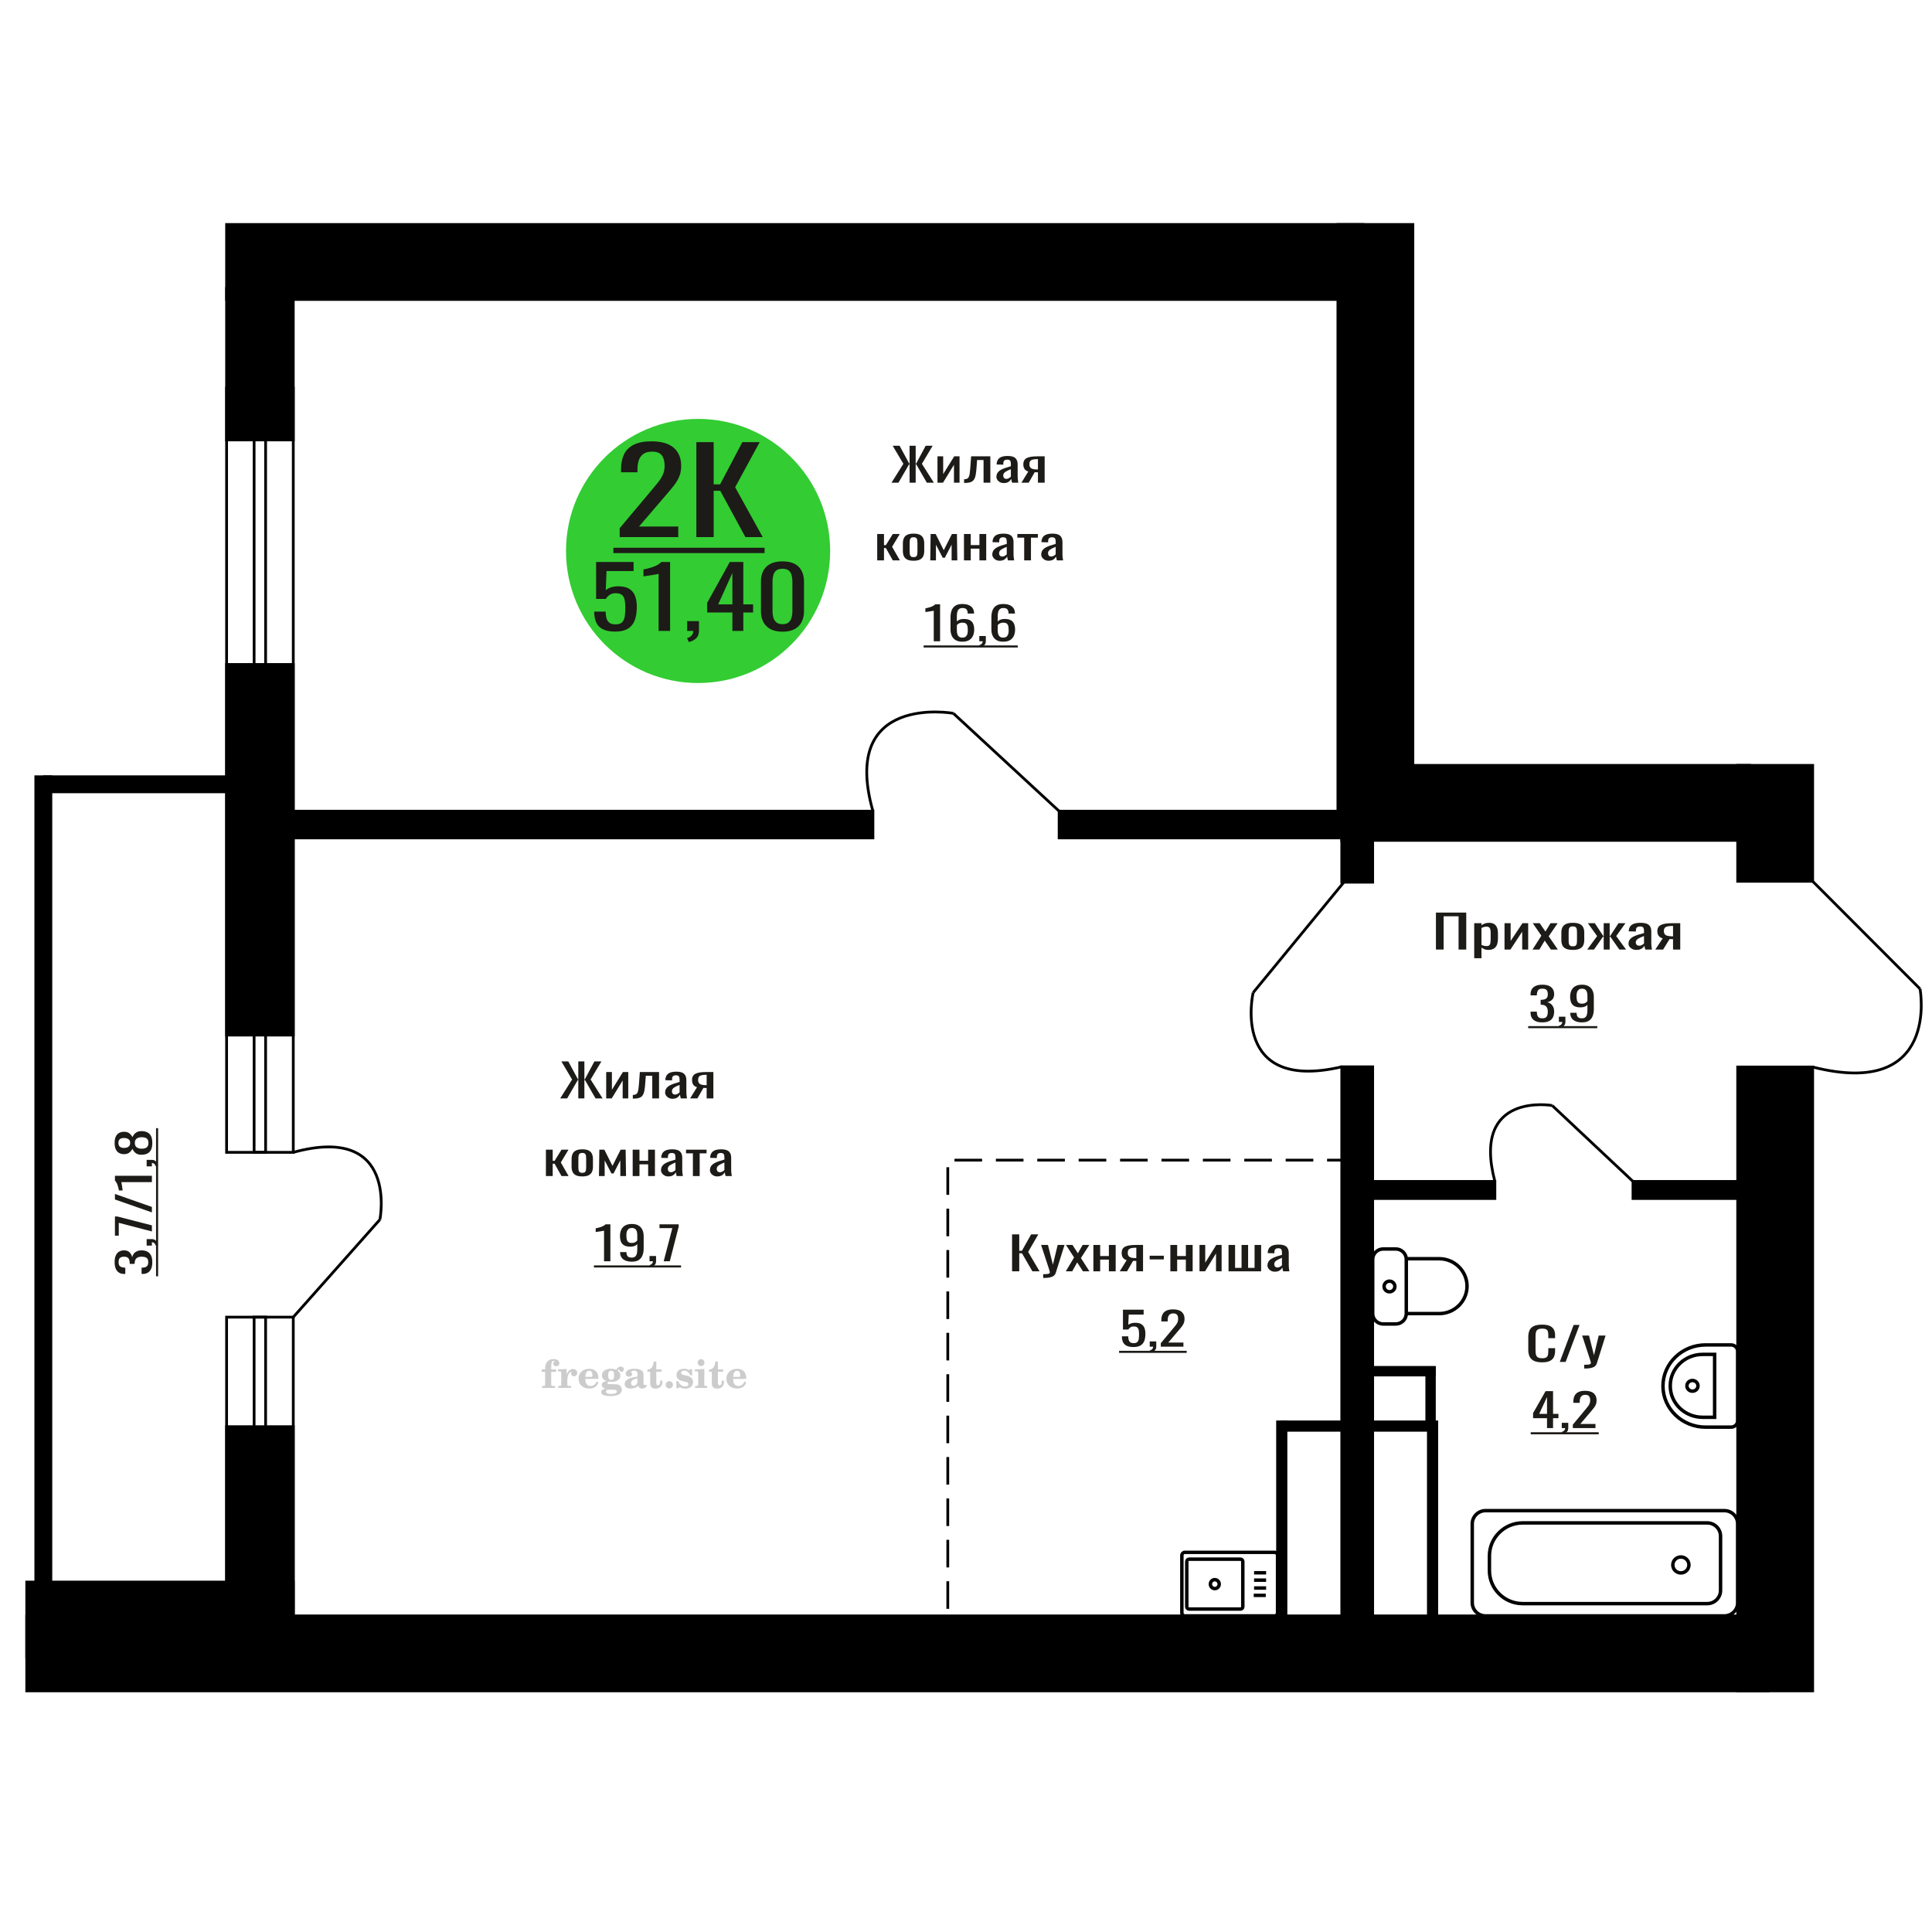 <?xml version="1.0" encoding="UTF-8"?>
<!DOCTYPE svg PUBLIC "-//W3C//DTD SVG 1.1//EN" "http://www.w3.org/Graphics/SVG/1.1/DTD/svg11.dtd">
<!-- Creator: CorelDRAW 2019 -->
<svg xmlns="http://www.w3.org/2000/svg" xml:space="preserve" width="140mm" height="140mm" version="1.1" style="shape-rendering:geometricPrecision; text-rendering:geometricPrecision; image-rendering:optimizeQuality; fill-rule:evenodd; clip-rule:evenodd"
viewBox="0 0 14000 14000"
 xmlns:xlink="http://www.w3.org/1999/xlink">
 <defs>
  <style type="text/css">
   <![CDATA[
    .str0 {stroke:black;stroke-width:25;stroke-miterlimit:22.926}
    .str2 {stroke:black;stroke-width:25.01;stroke-miterlimit:22.926}
    .str1 {stroke:black;stroke-width:20;stroke-miterlimit:22.926}
    .str3 {stroke:black;stroke-width:20;stroke-miterlimit:22.926;stroke-dasharray:200 100}
    .fil1 {fill:none}
    .fil5 {fill:black}
    .fil4 {fill:#1C1B17}
    .fil3 {fill:#33CC33}
    .fil0 {fill:#1C1B17;fill-rule:nonzero}
    .fil2 {fill:#CCCCCC;fill-rule:nonzero}
   ]]>
  </style>
 </defs>
 <g id="Слой_x0020_1">
  <polygon class="fil0" points="10405.33,6880.77 10405.33,6612.94 10625.03,6612.94 10625.03,6880.77 10569.36,6880.77 10569.36,6639.72 10461,6639.72 10461,6880.77 "/>
  <path id="1" class="fil0" d="M10682.67 6943.6l0 -253.95 52.7 0 0 15.21c6.23,-4.85 13.78,-9.04 22.66,-12.57 8.87,-3.52 19.37,-5.29 31.52,-5.29 14.78,0 26.52,2.59 35.22,7.77 8.7,5.18 15.19,11.69 19.45,19.51 4.28,7.83 7.07,15.76 8.38,23.81 1.32,8.05 1.98,14.94 1.98,20.67l0 46.29c0,13.45 -1.98,26.18 -5.92,38.19 -3.94,12.01 -11.08,21.71 -21.43,29.1 -10.34,7.38 -24.87,11.08 -43.59,11.08 -10.18,0 -19.2,-1.71 -27.1,-5.13 -7.88,-3.42 -14.94,-7.33 -21.17,-11.74l0 77.05 -52.7 0zm90.63 -87.96c9.19,0 15.76,-2.26 19.69,-6.78 3.95,-4.52 6.41,-10.63 7.39,-18.35 0.99,-7.72 1.49,-16.2 1.49,-25.46l0 -46.29c0,-7.94 -0.67,-15.27 -1.98,-21.99 -1.31,-6.73 -4.09,-12.07 -8.37,-16.04 -4.26,-3.97 -10.99,-5.95 -20.2,-5.95 -6.88,0 -13.45,0.99 -19.69,2.97 -6.25,1.99 -11.67,4.3 -16.26,6.95l0 122.34c4.92,2.43 10.51,4.47 16.75,6.12 6.24,1.65 13.3,2.48 21.18,2.48z"/>
  <polygon id="2" class="fil0" points="10902.35,6880.77 10902.35,6689.65 10946.69,6689.65 10946.69,6818.28 11032.39,6689.65 11073.77,6689.65 11073.77,6880.77 11030.42,6880.77 11030.42,6751.15 10945.2,6880.77 "/>
  <polygon id="3" class="fil0" points="11105.29,6880.77 11169.32,6780.25 11106.77,6689.65 11157.01,6689.65 11198.87,6750.16 11235.82,6689.65 11287.54,6689.65 11222.52,6784.55 11288.52,6880.77 11238.28,6880.77 11193.45,6815.96 11155.03,6880.77 "/>
  <path id="4" class="fil0" d="M11397.39 6883.42c-21.02,0 -37.6,-2.87 -49.76,-8.6 -12.14,-5.73 -20.76,-13.89 -25.86,-24.47 -5.08,-10.58 -7.62,-23.04 -7.62,-37.37l0 -55.55c0,-14.32 2.54,-26.78 7.62,-37.36 5.1,-10.58 13.72,-18.74 25.86,-24.47 12.16,-5.73 28.74,-8.6 49.76,-8.6 21.02,0 37.52,2.87 49.5,8.6 11.99,5.73 20.53,13.89 25.62,24.47 5.08,10.58 7.63,23.04 7.63,37.36l0 55.55c0,14.33 -2.55,26.79 -7.63,37.37 -5.09,10.58 -13.63,18.74 -25.62,24.47 -11.98,5.73 -28.48,8.6 -49.5,8.6zm0 -26.13c10.17,0 17.32,-1.98 21.42,-5.95 4.11,-3.97 6.57,-9.2 7.39,-15.71 0.83,-6.5 1.24,-13.28 1.24,-20.33l0 -59.85c0,-7.27 -0.41,-14.11 -1.24,-20.5 -0.82,-6.39 -3.28,-11.63 -7.39,-15.71 -4.1,-4.08 -11.25,-6.11 -21.42,-6.11 -10.17,0 -17.4,2.03 -21.68,6.11 -4.26,4.08 -6.8,9.32 -7.62,15.71 -0.82,6.39 -1.24,13.23 -1.24,20.5l0 59.85c0,7.05 0.42,13.83 1.24,20.33 0.82,6.51 3.36,11.74 7.62,15.71 4.28,3.97 11.51,5.95 21.68,5.95z"/>
  <polygon id="5" class="fil0" points="11501.82,6880.77 11573.25,6783.23 11506.26,6689.65 11556.5,6689.65 11617.09,6781.57 11621.02,6781.57 11621.02,6689.65 11664.37,6689.65 11664.37,6781.57 11668.32,6781.57 11728.41,6689.65 11778.64,6689.65 11711.65,6783.23 11783.08,6880.77 11734.31,6880.77 11668.32,6786.86 11664.37,6786.86 11664.37,6880.77 11621.02,6880.77 11621.02,6786.86 11616.6,6786.86 11550.59,6880.77 "/>
  <path id="6" class="fil0" d="M11857.96 6883.42c-11.16,0 -21.01,-2.15 -29.56,-6.45 -8.54,-4.3 -15.27,-9.81 -20.19,-16.54 -4.93,-6.72 -7.38,-13.83 -7.38,-21.32 0,-11.91 2.95,-21.94 8.86,-30.09 5.91,-8.16 14.03,-15.05 24.39,-20.67 10.33,-5.62 22.33,-10.53 35.96,-14.71 13.61,-4.19 27.99,-8.27 43.09,-12.24l0 -13.56c0,-7.71 -0.65,-14.1 -1.96,-19.17 -1.33,-5.07 -4.03,-8.88 -8.14,-11.41 -4.11,-2.54 -10.26,-3.8 -18.47,-3.8 -7.22,0 -13.05,1.1 -17.49,3.3 -4.42,2.21 -7.62,5.35 -9.61,9.43 -1.96,4.07 -2.95,8.87 -2.95,14.38l0 9.59 -52.21 -1.32c0.66,-21.17 7.88,-36.76 21.68,-46.79 13.79,-10.03 35.14,-15.05 64.02,-15.05 28.25,0 48.28,5.18 60.11,15.54 11.81,10.36 17.73,25.35 17.73,44.97l0 87.3c0,5.95 0.24,11.68 0.73,17.19 0.5,5.51 1.16,10.64 1.98,15.38 0.82,4.74 1.55,9.2 2.22,13.39l-48.28 0c-0.98,-3.53 -2.22,-7.99 -3.7,-13.39 -1.47,-5.4 -2.54,-10.31 -3.2,-14.72 -3.28,7.5 -9.61,14.5 -18.96,21 -9.36,6.5 -22.24,9.76 -38.67,9.76zm20.69 -30.43c5.26,0 10.19,-0.99 14.77,-2.97 4.61,-1.99 8.7,-4.24 12.32,-6.78 3.61,-2.53 6.08,-4.57 7.39,-6.12l0 -54.23c-8.2,3.09 -15.92,6.18 -23.15,9.26 -7.22,3.09 -13.55,6.34 -18.96,9.76 -5.42,3.41 -9.7,7.27 -12.81,11.57 -3.11,4.3 -4.68,9.2 -4.68,14.72 0,7.71 2.13,13.77 6.41,18.18 4.26,4.41 10.5,6.61 18.71,6.61z"/>
  <path id="7" class="fil0" d="M11994.9 6880.77l53.69 -81.01c-9.19,-2.43 -16.67,-6.06 -22.42,-10.91 -5.73,-4.85 -9.92,-10.81 -12.56,-17.86 -2.62,-7.05 -3.93,-14.99 -3.93,-23.81 0,-10.14 1.97,-18.84 5.9,-26.12 3.95,-7.27 10.19,-13.23 18.72,-17.85 8.54,-4.63 19.88,-8.05 33.98,-10.25 14.13,-2.21 31.54,-3.31 52.22,-3.31l55.18 0 0 191.12 -52.22 0 0 -75.39c-5.26,0 -9.68,-0.06 -13.3,-0.17 -3.61,-0.11 -7.55,-0.27 -11.81,-0.49l-46.81 76.05 -56.64 0zm122.65 -95.89c0.65,0 1.73,0 3.2,0 1.48,0 2.38,0 2.71,0l0 -75.06c-0.33,0 -1.23,0 -2.71,0 -1.47,0 -2.38,0 -2.71,0 -15.43,0 -27.66,1.27 -36.69,3.8 -9.03,2.54 -15.36,6.5 -18.97,11.91 -3.62,5.4 -5.42,12.62 -5.42,21.65 0,12.57 4.19,21.94 12.56,28.11 8.37,6.17 24.39,9.37 48.03,9.59z"/>
  <path class="fil1 str0" d="M8585.49 11709.4l650.95 0c11.68,0 21.23,-9.67 21.23,-21.49l0 -417.54c0,-11.82 -9.55,-21.49 -21.23,-21.49l-650.95 0c-11.68,0 -21.24,9.67 -21.24,21.49l0 417.54c0,11.82 9.56,21.49 21.24,21.49zm30.95 -49.6l372.75 0c9.17,0 16.67,-7.58 16.67,-16.85l0 -327.61c0,-9.28 -7.5,-16.87 -16.67,-16.87l-372.75 0c-9.16,0 -16.66,7.59 -16.66,16.87l0 327.61c0,9.27 7.5,16.85 16.66,16.85zm186.38 -148.25c17.69,0 32.02,-14.51 32.02,-32.41 0,-17.9 -14.33,-32.41 -32.02,-32.41 -17.69,0 -32.03,14.51 -32.03,32.41 0,17.9 14.34,32.41 32.03,32.41zm282.2 49.06l87.29 0m-84.87 -53.32l87.29 0m-87.29 -57.13l87.29 0m-87.29 -53.33l87.29 0"/>
  <path class="fil0" d="M11174.87 9871.93c-26.39,0 -46.88,-3.97 -61.46,-11.91 -14.57,-7.93 -24.69,-18.63 -30.37,-32.07 -5.68,-13.45 -8.52,-28.44 -8.52,-44.97l0 -94.57c0,-18.08 2.84,-33.84 8.52,-47.28 5.68,-13.45 15.8,-23.87 30.37,-31.25 14.58,-7.39 35.07,-11.08 61.46,-11.08 23.31,0 41.8,3.09 55.45,9.26 13.66,6.17 23.47,14.99 29.46,26.45 5.98,11.46 8.97,25.24 8.97,41.33l0 21.17 -49.24 0 0 -18.85c0,-9.92 -0.7,-18.68 -2.08,-26.29 -1.38,-7.6 -5.13,-13.5 -11.27,-17.69 -6.14,-4.19 -16.41,-6.28 -30.83,-6.28 -14.73,0 -25.48,2.26 -32.23,6.78 -6.75,4.52 -11.12,10.91 -13.11,19.18 -2,8.26 -2.99,17.91 -2.99,28.93l0 106.14c0,13.45 1.53,24.08 4.59,31.91 3.08,7.82 8.14,13.39 15.2,16.7 7.06,3.3 16.57,4.96 28.54,4.96 14.11,0 24.23,-2.26 30.37,-6.78 6.14,-4.52 9.96,-10.75 11.51,-18.68 1.53,-7.94 2.3,-17.2 2.3,-27.78l0 -19.84 49.24 0 0 19.84c0,16.31 -2.75,30.7 -8.28,43.15 -5.52,12.46 -15.03,22.16 -28.53,29.1 -13.51,6.94 -32.53,10.42 -57.07,10.42z"/>
  <polygon id="1" class="fil0" points="11302.82,9868.95 11403.15,9601.12 11445.95,9601.12 11345.16,9868.95 "/>
  <path id="2" class="fil0" d="M11480.01 9916.9l0 -27.12c11.97,0 21.48,-0.38 28.54,-1.16 7.05,-0.77 12.12,-2.2 15.18,-4.29 3.08,-2.1 4.61,-5.02 4.61,-8.77 0,-1.98 -1.07,-6.39 -3.23,-13.22 -2.14,-6.84 -4.44,-14.11 -6.9,-21.83l-53.38 -162.68 49.7 0 35.9 142.84 34.52 -142.84 49.71 0 -63.52 201.7c-2.75,9.26 -7.82,16.59 -15.18,21.99 -7.37,5.4 -16.8,9.31 -28.32,11.74 -11.49,2.42 -25.39,3.64 -41.64,3.64l-5.99 0z"/>
  <path class="fil2" d="M3925.26 9941.15l0 -17.78 25.02 0 0 -5.65c0,-21.97 5.22,-38.99 15.71,-51.17 10.49,-12.19 25.21,-18.26 44.12,-18.26 13.27,0 23.76,2.73 31.52,8.14 7.76,5.41 11.66,12.7 11.66,21.87 0,6.82 -2.07,12.19 -6.21,16.09 -4.14,3.9 -9.87,5.83 -17.26,5.83 -6.07,0 -11.01,-1.78 -14.82,-5.36 -3.81,-3.57 -5.73,-8.18 -5.73,-13.78 0,-5.88 2.63,-11.1 7.95,-15.71 1.08,-1.08 1.64,-1.79 1.64,-2.07 0,-0.99 -0.47,-1.74 -1.36,-2.16 -0.94,-0.47 -2.45,-0.71 -4.57,-0.71 -7,0 -11.85,3.58 -14.53,10.68 -2.73,7.1 -4.09,21.54 -4.09,43.32l0 8.94 35.51 0 0 17.78 -35.51 0 0 91.43c0,4.14 0.84,6.97 2.59,8.47 1.74,1.51 5.08,2.26 10.01,2.26l15.06 0 0 14.11 -93.7 0 0 -14.11 12.37 -0.28c3.76,-0.19 6.3,-0.99 7.67,-2.5 1.31,-1.45 1.97,-4.09 1.97,-7.95l0 -91.43 -25.02 0z"/>
  <path id="1" class="fil2" d="M4044.26 10057.42l0 -14.11 13.22 -0.28c3.86,-0.29 6.44,-1.13 7.71,-2.54 1.27,-1.41 1.93,-4.05 1.93,-7.91l0 -84.47c0,-4.52 -0.99,-7.53 -3.01,-8.99 -2.02,-1.46 -6.21,-2.21 -12.56,-2.21 -0.84,0 -2.21,0.05 -4.09,0.14 -1.88,0.1 -3.29,0.14 -4.33,0.14l0 -13.82 62.89 -3.11 0 38.85c5.55,-12.74 12.14,-22.39 19.9,-28.88 7.71,-6.44 16.41,-9.69 26.15,-9.69 9.03,0 16.37,2.54 22.01,7.58 5.65,5.08 8.47,11.52 8.47,19.42 0,7.72 -2.07,13.88 -6.26,18.53 -4.18,4.66 -9.69,6.97 -16.51,6.97 -6.35,0 -11.52,-2.03 -15.52,-6.12 -4,-4.09 -6.02,-9.41 -6.02,-15.94 0,-2.59 0.42,-4.94 1.27,-7.15 0.8,-2.21 2.12,-4.33 3.86,-6.35 -10.49,3.38 -18.44,10.67 -23.94,21.77 -5.51,11.11 -8.28,25.59 -8.28,43.42l0 29.91c0,3.86 0.66,6.5 1.97,7.95 1.37,1.51 3.91,2.31 7.67,2.5l18.02 0.28 0 14.11 -94.55 0z"/>
  <path id="2" class="fil2" d="M4323.71 10010.85l12.42 5.93c-4.42,14.77 -12.14,26.01 -23.19,33.68 -11.1,7.67 -25.17,11.48 -42.24,11.48 -23.43,0 -42.29,-6.59 -56.68,-19.71 -14.35,-13.13 -21.54,-30.34 -21.54,-51.65 0,-21.26 7.15,-38.57 21.4,-51.83 14.3,-13.27 32.97,-19.9 56.02,-19.9 21.02,0 37.35,6.07 49.01,18.25 11.67,12.14 17.5,29.21 17.5,51.13l0 3.71 -94.83 0 0 1.93c0,16.33 3.3,28.65 9.83,36.97 6.59,8.33 16.37,12.47 29.31,12.47 9.45,0 17.78,-2.73 24.93,-8.19 7.19,-5.45 13.21,-13.54 18.06,-24.27zm-82.13 -33.58l43.37 0c2.96,0 5.03,-0.66 6.21,-1.93 1.18,-1.27 1.79,-3.62 1.79,-7.05 0,-12.14 -1.84,-20.98 -5.46,-26.49 -3.62,-5.5 -9.31,-8.27 -17.12,-8.27 -8.98,0 -15.85,3.62 -20.6,10.81 -4.71,7.25 -7.43,18.21 -8.19,32.93z"/>
  <path id="3" class="fil2" d="M4388.24 10062.55c-9.12,-2.31 -15.99,-5.69 -20.65,-10.26 -4.65,-4.56 -6.96,-10.16 -6.96,-16.88 0,-7.43 3.06,-13.55 9.22,-18.39 6.16,-4.8 15.05,-8.09 26.62,-9.84 -11.38,-3.05 -20.03,-8.04 -26.01,-15.05 -5.97,-6.96 -8.98,-15.47 -8.98,-25.49 0,-14.3 6.07,-25.97 18.2,-34.9 12.14,-8.99 27.99,-13.45 47.56,-13.45 6.91,0 13.4,0.7 19.56,2.07 6.17,1.36 12.14,3.43 17.92,6.16l4.85 -7.01c3.76,-5.36 8.28,-9.46 13.5,-12.37 5.22,-2.92 10.68,-4.38 16.37,-4.38 6.25,0 11.33,1.79 15.28,5.37 3.96,3.62 5.93,8.23 5.93,13.82 0,5.51 -1.5,10.02 -4.56,13.46 -3.01,3.43 -6.96,5.17 -11.81,5.17 -3.34,0 -6.16,-0.7 -8.56,-2.12 -2.4,-1.45 -4.33,-3.62 -5.78,-6.53 -0.57,-1.13 -0.9,-2.5 -1.09,-4.14 -0.28,-2.31 -1.27,-3.48 -2.91,-3.58 -1.65,0 -3.48,0.8 -5.51,2.4 -2.02,1.6 -3.66,3.62 -4.93,6.07 6.96,4.8 12.04,9.92 15.24,15.43 3.19,5.55 4.79,11.9 4.79,19.05 0,14.34 -5.83,25.58 -17.45,33.72 -11.62,8.14 -27.75,12.23 -48.4,12.23 -1.74,0 -4.18,-0.09 -7.34,-0.28 -3.1,-0.19 -5.36,-0.28 -6.72,-0.28 -4.33,0 -7.72,0.8 -10.11,2.44 -2.45,1.6 -3.67,3.81 -3.67,6.64 0,3.24 1.08,5.5 3.24,6.77 2.17,1.27 5.93,1.93 11.34,1.93l20.46 0c10.72,0 20.08,0.33 28.03,1.03 8,0.71 13.45,1.6 16.51,2.68 7.72,2.78 13.74,7.34 18.06,13.78 4.33,6.45 6.5,13.88 6.5,22.3 0,14.86 -7.06,26.29 -21.17,34.29 -14.11,8 -34.34,11.99 -60.73,11.99 -22.43,0 -39.32,-2.44 -50.65,-7.29 -11.34,-4.89 -17.03,-12.13 -17.03,-21.77 0,-6.35 2.77,-11.62 8.28,-15.9 5.5,-4.28 13.36,-7.25 23.56,-8.89zm13.88 7.85c-3.58,1.46 -6.12,3.15 -7.62,5.04 -1.51,1.88 -2.26,4.32 -2.26,7.38 0,6.16 2.68,10.72 8,13.64 5.31,2.96 13.59,4.42 24.83,4.42 15.24,0 26.53,-1.41 33.82,-4.18 7.29,-2.83 10.96,-7.15 10.96,-13.08 0,-4.66 -1.97,-8.04 -5.93,-10.11 -3.95,-2.07 -10.72,-3.11 -20.32,-3.11l-41.48 0zm4.8 -104.51c0,11.61 1.74,20.08 5.22,25.4 3.53,5.31 8.98,7.99 16.46,7.99 7.53,0 13.08,-2.68 16.7,-8.09 3.57,-5.36 5.36,-13.78 5.36,-25.3 0,-11.29 -1.79,-19.66 -5.36,-25.07 -3.62,-5.41 -9.17,-8.14 -16.7,-8.14 -7.48,0 -12.93,2.73 -16.46,8.14 -3.48,5.41 -5.22,13.78 -5.22,25.07z"/>
  <path id="4" class="fil2" d="M4619.48 9989.12c-16.7,2.68 -28.6,6.63 -35.66,11.86 -7.1,5.22 -10.63,12.55 -10.63,22.06 0,5.78 1.6,10.34 4.75,13.78 3.15,3.38 7.43,5.08 12.75,5.08 8.7,0 15.71,-3.25 20.93,-9.74 5.22,-6.49 7.86,-15.38 7.86,-26.67l0 -16.37zm43.74 35.75c0,4.52 0.8,7.71 2.4,9.64 1.6,1.93 4.23,2.87 7.81,2.87 1.64,0 3.52,-0.47 5.64,-1.46 2.12,-0.94 3.43,-1.41 4,-1.41 1.08,0 1.97,0.33 2.63,1.08 0.61,0.76 0.94,1.79 0.94,3.2 0,5.88 -3.34,11.25 -10.06,16.14 -6.73,4.84 -14.77,7.29 -24.13,7.29 -7.01,0 -12.98,-1.84 -17.92,-5.55 -4.99,-3.72 -7.9,-8.52 -8.85,-14.35 -7.71,6.3 -16.46,11.2 -26.24,14.68 -9.79,3.48 -19.85,5.22 -30.25,5.22 -13.5,0 -23.99,-2.92 -31.42,-8.8 -7.43,-5.88 -11.14,-14.16 -11.14,-24.83 0,-14.21 7.47,-25.64 22.38,-34.2 14.92,-8.61 38.53,-15.05 70.75,-19.38l0 -15.33c0,-9.93 -1.98,-16.94 -5.93,-21.07 -3.95,-4.14 -10.53,-6.21 -19.71,-6.21 -5.97,0 -11,0.98 -15.05,2.96 -4.09,1.98 -6.16,4.28 -6.16,6.82 0,0.66 1.22,2.54 3.67,5.69 2.44,3.11 3.67,6.59 3.67,10.49 0,5.32 -2.07,9.6 -6.26,12.89 -4.18,3.24 -9.64,4.89 -16.32,4.89 -6.82,0 -12.47,-1.97 -16.98,-5.93 -4.47,-3.95 -6.73,-8.89 -6.73,-14.86 0,-11.76 5.65,-20.88 16.94,-27.37 11.33,-6.45 27.28,-9.69 47.97,-9.69 11.57,0 21.73,1.17 30.53,3.52 8.75,2.31 15.99,5.79 21.68,10.35 4.52,3.53 7.67,7.48 9.46,11.95 1.79,4.42 2.68,11.24 2.68,20.41l0 60.35z"/>
  <path id="5" class="fil2" d="M4799.96 10004.08c0,0.66 0.09,1.65 0.24,2.96 0.14,1.32 0.18,2.31 0.18,2.97 0,16.51 -4.37,29.39 -13.12,38.66 -8.8,9.22 -20.98,13.83 -36.55,13.83 -14.2,0 -24.32,-3.34 -30.29,-10.07 -5.97,-6.68 -8.94,-18.48 -8.94,-35.41l0 -77 -20.32 0 0 -15.15c13.97,-0.89 24.84,-6.35 32.55,-16.27 7.72,-9.93 11.95,-23.95 12.7,-41.96l19.38 0 0 56.73 38.1 0 0 16.65 -38.1 0 0 74.78c0,9.55 0.9,15.9 2.64,19.01 1.74,3.15 4.79,4.7 9.22,4.7 5.41,0 9.5,-2.87 12.32,-8.56 2.77,-5.69 4.33,-14.3 4.61,-25.87l15.38 0z"/>
  <path id="6" class="fil2" d="M4849.87 10008.31c7.15,0 13.35,2.59 18.58,7.81 5.22,5.18 7.85,11.38 7.85,18.63 0,7.29 -2.59,13.54 -7.81,18.77 -5.17,5.22 -11.38,7.85 -18.62,7.85 -7.2,0 -13.36,-2.63 -18.54,-7.85 -5.22,-5.23 -7.8,-11.48 -7.8,-18.77 0,-7.15 2.63,-13.36 7.85,-18.58 5.22,-5.22 11.38,-7.86 18.49,-7.86z"/>
  <path id="7" class="fil2" d="M4901.14 10007.75l12.18 0c5.79,12.79 13.12,22.58 22.01,29.35 8.94,6.77 18.87,10.16 29.87,10.16 7.2,0 12.89,-1.6 17.08,-4.75 4.23,-3.2 6.35,-7.43 6.35,-12.79 0,-4.8 -1.84,-8.47 -5.55,-11.06 -3.72,-2.59 -11.62,-5.13 -23.76,-7.62 -20.84,-4 -35.51,-9.64 -44.02,-16.84 -8.52,-7.19 -12.75,-17.26 -12.75,-30.19 0,-14.35 4.75,-25.45 14.25,-33.31 9.5,-7.9 23,-11.85 40.45,-11.85 6.49,0 12.7,0.8 18.49,2.45 5.83,1.64 11.15,3.99 15.94,7.1l11.06 -7.57 11.61 0 1.37 45.15 -13.27 0c-4.93,-10.58 -11.33,-18.91 -19.14,-24.88 -7.81,-5.98 -16.18,-8.99 -25.16,-8.99 -6.82,0 -12.37,1.51 -16.65,4.57 -4.33,3.05 -6.5,6.86 -6.5,11.47 0,8.75 11.15,15.1 33.4,19.05 2.68,0.47 4.75,0.85 6.21,1.13 15.71,2.92 27.56,8.23 35.46,15.95 7.91,7.71 11.86,17.73 11.86,30.01 0,14.81 -4.99,26.53 -14.96,35.18 -9.97,8.7 -23.57,13.03 -40.83,13.03 -7.71,0 -15.05,-0.89 -21.92,-2.73 -6.91,-1.83 -13.12,-4.47 -18.76,-7.95l-12.14 8.42 -11.34 0 -0.84 -52.49z"/>
  <path id="8" class="fil2" d="M5055.46 9873.98c0,-7.01 2.4,-12.94 7.25,-17.78 4.84,-4.89 10.67,-7.34 17.59,-7.34 6.63,0 12.37,2.45 17.26,7.38 4.85,4.94 7.29,10.82 7.29,17.74 0,6.91 -2.4,12.84 -7.24,17.87 -4.85,5.03 -10.59,7.53 -17.31,7.53 -6.92,0 -12.75,-2.45 -17.59,-7.39 -4.85,-4.94 -7.25,-10.91 -7.25,-18.01zm48.26 158.56c0,3.95 0.66,6.68 1.93,8.09 1.32,1.41 3.91,2.21 7.76,2.4l11.2 0.28 0 14.11 -87.21 0 0 -14.11 12.28 -0.28c3.81,-0.19 6.39,-0.99 7.71,-2.5 1.37,-1.45 2.02,-4.14 2.02,-7.99l0 -84.48c0,-4.47 -0.98,-7.48 -3.01,-8.94 -2.02,-1.46 -6.16,-2.21 -12.41,-2.21 -0.85,0 -2.17,0.05 -4.1,0.14 -1.88,0.1 -3.34,0.14 -4.46,0.14l0 -13.82 68.29 -3.11 0 112.28z"/>
  <path id="9" class="fil2" d="M5246.43 10004.08c0,0.66 0.09,1.65 0.24,2.96 0.14,1.32 0.18,2.31 0.18,2.97 0,16.51 -4.37,29.39 -13.12,38.66 -8.8,9.22 -20.98,13.83 -36.55,13.83 -14.2,0 -24.32,-3.34 -30.29,-10.07 -5.97,-6.68 -8.94,-18.48 -8.94,-35.41l0 -77 -20.32 0 0 -15.15c13.97,-0.89 24.84,-6.35 32.55,-16.27 7.72,-9.93 11.95,-23.95 12.7,-41.96l19.38 0 0 56.73 38.1 0 0 16.65 -38.1 0 0 74.78c0,9.55 0.9,15.9 2.64,19.01 1.74,3.15 4.79,4.7 9.22,4.7 5.41,0 9.5,-2.87 12.32,-8.56 2.77,-5.69 4.33,-14.3 4.61,-25.87l15.38 0z"/>
  <path id="10" class="fil2" d="M5395.02 10010.85l12.42 5.93c-4.42,14.77 -12.14,26.01 -23.19,33.68 -11.1,7.67 -25.17,11.48 -42.24,11.48 -23.43,0 -42.29,-6.59 -56.68,-19.71 -14.35,-13.13 -21.54,-30.34 -21.54,-51.65 0,-21.26 7.15,-38.57 21.4,-51.83 14.3,-13.27 32.97,-19.9 56.02,-19.9 21.02,0 37.35,6.07 49.01,18.25 11.67,12.14 17.5,29.21 17.5,51.13l0 3.71 -94.83 0 0 1.93c0,16.33 3.3,28.65 9.83,36.97 6.59,8.33 16.37,12.47 29.31,12.47 9.45,0 17.78,-2.73 24.93,-8.19 7.19,-5.45 13.21,-13.54 18.06,-24.27zm-82.13 -33.58l43.37 0c2.96,0 5.03,-0.66 6.21,-1.93 1.18,-1.27 1.79,-3.62 1.79,-7.05 0,-12.14 -1.84,-20.98 -5.46,-26.49 -3.62,-5.5 -9.31,-8.27 -17.12,-8.27 -8.98,0 -15.85,3.62 -20.6,10.81 -4.71,7.25 -7.43,18.21 -8.19,32.93z"/>
  <circle class="fil3" cx="5058.56" cy="3992.51" r="957.04"/>
  <path class="fil0" d="M4458.13 4576.78c-37.87,0 -67.96,-5.75 -90.26,-17.27 -22.31,-11.51 -38.26,-28.17 -47.86,-49.96 -9.6,-21.79 -14.39,-47.7 -14.39,-77.72l83.26 0c0,14.8 1.56,29.3 4.66,43.49 3.12,14.18 9.73,25.9 19.85,35.16 10.11,9.25 25.54,13.87 46.29,13.87 22.83,0 39.17,-5.24 49.02,-15.73 9.87,-10.48 16.08,-24.67 18.68,-42.56 2.59,-17.88 3.89,-38.14 3.89,-60.75 0,-22.62 -1.55,-41.85 -4.67,-57.68 -3.11,-15.83 -9.6,-27.96 -19.45,-36.39 -9.85,-8.43 -25.42,-12.65 -46.69,-12.65 -17.11,0 -31.63,4.22 -43.57,12.65 -11.93,8.43 -20.75,17.99 -26.45,28.68l-70.82 0 0 -267.7 271.57 0 0 66 -196.08 0 -5.45 138.17c10.37,-8.64 23.21,-15.42 38.51,-20.36 15.3,-4.93 32.81,-7.4 52.53,-7.4 34.23,0 61.08,6.37 80.53,19.12 19.45,12.75 33.2,30.23 41.24,52.43 8.04,22.21 12.05,47.7 12.05,76.49 0,25.5 -2.33,49.24 -7,71.24 -4.66,22 -12.84,41.13 -24.51,57.37 -11.67,16.24 -27.62,28.89 -47.84,37.93 -20.24,9.05 -45.92,13.57 -77.04,13.57z"/>
  <path id="1" class="fil0" d="M4772.48 4571.85l0 -413.28c-0.51,0.42 -6.35,1.65 -17.51,3.7 -11.15,2.06 -23.72,4.12 -37.74,6.17 -14,2.06 -26.45,3.91 -37.34,5.55 -10.9,1.65 -16.6,2.47 -17.13,2.47l0 -49.96c8.83,-1.65 19.08,-3.91 30.74,-6.79 11.67,-2.87 23.61,-6.37 35.79,-10.48 12.2,-4.11 23.87,-9.25 35.02,-15.42 11.15,-6.17 20.62,-13.37 28.41,-21.59l63.02 0 0 499.63 -83.26 0z"/>
  <path id="2" class="fil0" d="M4991.9 4652.65l-13.23 -28.37c14.01,-3.7 25.03,-10.18 33.07,-19.43 8.04,-9.25 12.06,-20.25 12.06,-33l-44.35 0 0 -70.94 85.59 0 0 69.71c0,21.79 -5.97,39.17 -17.9,52.12 -11.92,12.95 -30.34,22.92 -55.24,29.91z"/>
  <path id="3" class="fil0" d="M5307.04 4571.85l0 -133.85 -182.86 0 0 -69.09 164.18 -296.69 98.04 0 0 307.18 70.81 0 0 58.6 -70.81 0 0 133.85 -79.36 0zm-102.71 -192.45l102.71 0 0 -226.99 -102.71 226.99z"/>
  <path id="4" class="fil0" d="M5670.41 4577.4c-35.8,0 -65.23,-6.37 -88.31,-19.12 -23.09,-12.75 -40.2,-30.22 -51.36,-52.43 -11.15,-22.21 -16.72,-47.5 -16.72,-75.87l0 -215.27c0,-29.2 5.43,-54.8 16.33,-76.8 10.9,-22 27.88,-39.17 50.97,-51.51 23.08,-12.33 52.78,-18.5 89.09,-18.5 36.31,0 65.88,6.17 88.71,18.5 22.82,12.34 39.68,29.51 50.57,51.51 10.9,22 16.34,47.6 16.34,76.8l0 215.27c0,28.78 -5.58,54.28 -16.73,76.49 -11.15,22.2 -28.14,39.58 -50.96,52.12 -22.82,12.54 -52.14,18.81 -87.93,18.81zm0 -54.28c19.72,0 34.63,-4.52 44.75,-13.57 10.11,-9.05 17.11,-20.66 21,-34.85 3.9,-14.19 5.84,-28.89 5.84,-44.1l0 -216.51c0,-16.04 -1.82,-31.15 -5.45,-45.34 -3.63,-14.19 -10.51,-25.6 -20.62,-34.23 -10.12,-8.64 -25.28,-12.96 -45.52,-12.96 -20.23,0 -35.53,4.32 -45.9,12.96 -10.38,8.63 -17.38,20.04 -21.02,34.23 -3.63,14.19 -5.45,29.3 -5.45,45.34l0 216.51c0,15.21 1.96,29.91 5.84,44.1 3.89,14.19 11.15,25.8 21.79,34.85 10.63,9.05 25.54,13.57 44.74,13.57z"/>
  <path class="fil0" d="M4490.49 3891.98l0 -64.55 228.88 -272.63c17.03,-20.38 32.78,-39.35 47.22,-56.9 14.45,-17.56 26.3,-36.1 35.56,-55.63 9.25,-19.54 13.88,-42.05 13.88,-67.53 0,-31.7 -6.66,-56.62 -19.99,-74.74 -13.34,-18.11 -36.67,-27.17 -70,-27.17 -28.15,0 -50,5.94 -65.55,17.83 -15.56,11.89 -26.3,27.46 -32.22,46.71 -5.93,19.26 -8.9,39.92 -8.9,62l0 22.94 -118.87 0 0 -23.78c0,-41.34 7.22,-76.87 21.66,-106.59 14.44,-29.73 37.77,-52.8 69.99,-69.22 32.23,-16.42 75,-24.63 128.33,-24.63 72.59,0 126.66,15.71 162.21,47.13 35.56,31.43 53.34,74.88 53.34,130.37 0,29.45 -4.63,55.21 -13.89,77.29 -9.25,22.08 -21.3,42.75 -36.11,62 -14.81,19.25 -31.11,39.07 -48.89,59.45l-206.65 241.21 284.42 0 0 76.44 -424.42 0z"/>
  <polygon id="1" class="fil0" points="5046.02,3891.98 5046.02,3204.03 5171.56,3204.03 5171.56,3509.79 5218.23,3509.79 5379.33,3204.03 5504.89,3204.03 5327.12,3531.02 5527.1,3891.98 5401.55,3891.98 5219.34,3556.5 5171.56,3556.5 5171.56,3891.98 "/>
  <polygon id="2" class="fil4" points="4444.94,3969.19 5540.43,3969.19 5540.43,4007.8 4444.94,4007.8 "/>
  <polygon class="fil0" points="7333.86,9212.5 7333.86,8944.67 7385.87,8944.67 7385.87,9063.7 7405.19,9063.7 7471.94,8944.67 7523.94,8944.67 7450.31,9071.97 7533.16,9212.5 7481.14,9212.5 7405.65,9081.89 7385.87,9081.89 7385.87,9212.5 "/>
  <path id="1" class="fil0" d="M7559.39 9260.45l0 -27.12c11.98,0 21.48,-0.38 28.54,-1.16 7.06,-0.77 12.12,-2.2 15.19,-4.29 3.07,-2.1 4.6,-5.02 4.6,-8.77 0,-1.98 -1.07,-6.39 -3.23,-13.22 -2.14,-6.84 -4.44,-14.11 -6.9,-21.83l-53.38 -162.68 49.71 0 35.89 142.84 34.52 -142.84 49.71 0 -63.51 201.7c-2.76,9.26 -7.83,16.59 -15.19,21.99 -7.36,5.4 -16.8,9.31 -28.31,11.74 -11.5,2.42 -25.39,3.64 -41.65,3.64l-5.99 0z"/>
  <polygon id="2" class="fil0" points="7723.26,9212.5 7783.08,9111.98 7724.63,9021.38 7771.58,9021.38 7810.7,9081.89 7845.22,9021.38 7893.55,9021.38 7832.79,9116.28 7894.47,9212.5 7847.52,9212.5 7805.63,9147.69 7769.73,9212.5 "/>
  <polygon id="3" class="fil0" points="7923.02,9212.5 7923.02,9021.38 7972.26,9021.38 7972.26,9101.73 8035.32,9101.73 8035.32,9021.38 8084.57,9021.38 8084.57,9212.5 8035.32,9212.5 8035.32,9127.52 7972.26,9127.52 7972.26,9212.5 "/>
  <path id="4" class="fil0" d="M8114.02 9212.5l50.17 -81.01c-8.59,-2.43 -15.58,-6.06 -20.95,-10.91 -5.36,-4.85 -9.27,-10.81 -11.74,-17.86 -2.45,-7.05 -3.67,-14.99 -3.67,-23.81 0,-10.14 1.84,-18.84 5.51,-26.12 3.69,-7.27 9.52,-13.23 17.5,-17.85 7.97,-4.63 18.57,-8.05 31.75,-10.25 13.19,-2.21 29.47,-3.31 48.79,-3.31l51.55 0 0 191.12 -48.78 0 0 -75.39c-4.92,0 -9.05,-0.06 -12.43,-0.17 -3.37,-0.11 -7.06,-0.27 -11.04,-0.49l-43.74 76.05 -52.92 0zm114.6 -95.89c0.61,0 1.61,0 2.99,0 1.38,0 2.23,0 2.54,0l0 -75.06c-0.31,0 -1.16,0 -2.54,0 -1.38,0 -2.22,0 -2.53,0 -14.42,0 -25.85,1.27 -34.28,3.8 -8.44,2.54 -14.36,6.5 -17.72,11.91 -3.39,5.4 -5.07,12.62 -5.07,21.65 0,12.57 3.91,21.94 11.73,28.11 7.83,6.17 22.79,9.37 44.88,9.59z"/>
  <polygon id="5" class="fil0" points="8330.8,9126.2 8330.8,9099.41 8433.45,9099.41 8433.45,9126.2 "/>
  <polygon id="6" class="fil0" points="8480.86,9212.5 8480.86,9021.38 8530.1,9021.38 8530.1,9101.73 8593.16,9101.73 8593.16,9021.38 8642.41,9021.38 8642.41,9212.5 8593.16,9212.5 8593.16,9127.52 8530.1,9127.52 8530.1,9212.5 "/>
  <polygon id="7" class="fil0" points="8692.11,9212.5 8692.11,9021.38 8733.54,9021.38 8733.54,9150.01 8813.62,9021.38 8852.29,9021.38 8852.29,9212.5 8811.78,9212.5 8811.78,9082.88 8732.15,9212.5 "/>
  <polygon id="8" class="fil0" points="8902.45,9212.5 8902.45,9021.38 8949.85,9021.38 8949.85,9187.37 8996.8,9187.37 8996.8,9021.38 9044.21,9021.38 9044.21,9187.37 9091.16,9187.37 9091.16,9021.38 9138.56,9021.38 9138.56,9212.5 "/>
  <path id="9" class="fil0" d="M9237.97 9215.15c-10.43,0 -19.63,-2.15 -27.62,-6.45 -7.97,-4.3 -14.26,-9.81 -18.86,-16.54 -4.6,-6.72 -6.9,-13.83 -6.9,-21.32 0,-11.91 2.75,-21.94 8.28,-30.09 5.53,-8.16 13.11,-15.05 22.79,-20.67 9.66,-5.62 20.86,-10.53 33.6,-14.71 12.72,-4.19 26.15,-8.27 40.27,-12.24l0 -13.56c0,-7.71 -0.61,-14.1 -1.84,-19.17 -1.24,-5.07 -3.76,-8.88 -7.6,-11.41 -3.84,-2.54 -9.59,-3.8 -17.26,-3.8 -6.75,0 -12.19,1.1 -16.34,3.3 -4.14,2.21 -7.13,5.35 -8.98,9.43 -1.84,4.07 -2.76,8.87 -2.76,14.38l0 9.59 -48.78 -1.32c0.61,-21.17 7.36,-36.76 20.25,-46.79 12.89,-10.03 32.84,-15.05 59.83,-15.05 26.39,0 45.11,5.18 56.16,15.54 11.04,10.36 16.57,25.35 16.57,44.97l0 87.3c0,5.95 0.22,11.68 0.68,17.19 0.47,5.51 1.08,10.64 1.85,15.38 0.76,4.74 1.45,9.2 2.07,13.39l-45.11 0c-0.92,-3.53 -2.07,-7.99 -3.45,-13.39 -1.38,-5.4 -2.38,-10.31 -3,-14.72 -3.06,7.5 -8.97,14.5 -17.71,21 -8.75,6.5 -20.79,9.76 -36.14,9.76zm19.33 -30.43c4.92,0 9.53,-0.99 13.81,-2.97 4.3,-1.99 8.13,-4.24 11.51,-6.78 3.37,-2.53 5.68,-4.57 6.91,-6.12l0 -54.23c-7.67,3.09 -14.88,6.18 -21.63,9.26 -6.75,3.09 -12.67,6.34 -17.72,9.76 -5.07,3.41 -9.06,7.27 -11.97,11.57 -2.91,4.3 -4.37,9.2 -4.37,14.72 0,7.71 1.99,13.77 5.98,18.18 3.98,4.41 9.81,6.61 17.48,6.61z"/>
  <path class="fil0" d="M11176.08 7408.55c-18.89,0 -34.63,-2.76 -47.22,-8.27 -12.58,-5.51 -22.03,-13.45 -28.33,-23.81 -6.29,-10.36 -9.44,-22.59 -9.44,-36.7l0 -8.93 45.5 0c0,0.88 0,1.82 0,2.81 0,0.99 0,2.04 0,3.14 0.29,7.94 1.5,15.1 3.65,21.5 2.14,6.39 6.01,11.46 11.58,15.21 5.58,3.74 13.67,5.62 24.26,5.62 11.15,0 19.6,-2.04 25.33,-6.12 5.71,-4.08 9.58,-9.86 11.58,-17.36 2.01,-7.49 3.01,-16.09 3.01,-25.79 0,-14.11 -3.36,-25.63 -10.09,-34.56 -6.72,-8.92 -18.53,-13.83 -35.41,-14.71 -0.86,-0.22 -1.93,-0.33 -3.22,-0.33 -1.28,0 -2.36,0 -3.22,0l0 -35.38c0.86,0 1.86,0 3,0 1.14,0 2.15,0 3.01,0 16.31,-0.44 28.04,-3.75 35.19,-9.92 7.16,-6.17 10.74,-16.42 10.74,-30.75 0,-12.13 -2.65,-21.83 -7.95,-29.1 -5.29,-7.27 -15.81,-10.91 -31.54,-10.91 -15.75,0 -26.18,4.02 -31.34,12.07 -5.15,8.04 -8.01,18.35 -8.58,30.91 0,0.89 0,1.82 0,2.81 0,1 0,1.93 0,2.82l-45.5 0 0 -8.93c0,-14.33 3.15,-26.57 9.44,-36.71 6.3,-10.14 15.81,-17.96 28.55,-23.47 12.73,-5.51 28.54,-8.27 47.43,-8.27 19.17,0 35.05,2.76 47.64,8.27 12.59,5.51 22.03,13.39 28.33,23.64 6.29,10.25 9.45,22.54 9.45,36.87 0,16.09 -4.51,28.99 -13.53,38.69 -9.01,9.69 -21.09,16.31 -36.27,19.83 10.59,2.43 19.54,6.62 26.83,12.57 7.3,5.95 12.95,13.5 16.96,22.65 4.01,9.15 6.01,19.78 6.01,31.91 0,15.87 -2.87,29.7 -8.58,41.5 -5.73,11.79 -14.89,20.94 -27.49,27.44 -12.59,6.5 -29.18,9.76 -49.78,9.76z"/>
  <path id="1" class="fil0" d="M11303.13 7448.89l-7.3 -15.21c7.73,-1.99 13.8,-5.46 18.24,-10.42 4.44,-4.96 6.65,-10.86 6.65,-17.69l-24.46 0 0 -38.03 47.21 0 0 37.37c0,11.68 -3.29,21 -9.87,27.94 -6.59,6.94 -16.74,12.29 -30.47,16.04z"/>
  <path id="2" class="fil0" d="M11464.08 7408.55c-18.03,0 -33.4,-2.59 -46.13,-7.77 -12.74,-5.18 -22.39,-12.73 -28.98,-22.65 -6.58,-9.92 -10.02,-21.94 -10.3,-36.05 0,-0.44 0,-0.93 0,-1.48 0,-0.56 0,-1.05 0,-1.49l45.92 0c0,12.78 2.73,22.65 8.16,29.59 5.44,6.95 16.03,10.42 31.76,10.42 8.6,0 15.75,-2.04 21.47,-6.12 5.71,-4.08 10.01,-10.36 12.88,-18.85 2.86,-8.48 4.28,-19.23 4.28,-32.24l0 -40.67c-4.28,5.51 -10.65,9.98 -19.09,13.39 -8.45,3.42 -18.97,5.13 -31.56,5.13 -19.17,0 -34.19,-3.25 -45.07,-9.76 -10.87,-6.5 -18.52,-15.54 -22.96,-27.11 -4.43,-11.57 -6.65,-25.07 -6.65,-40.51 0,-16.31 2.86,-31.02 8.58,-44.14 5.73,-13.11 14.96,-23.53 27.69,-31.25 12.73,-7.71 29.4,-11.57 50,-11.57 20.03,0 36.35,3.91 48.94,11.74 12.59,7.82 21.82,18.35 27.68,31.58 5.87,13.22 8.8,27.99 8.8,44.31l0 89.94c0,17.19 -2.57,33.06 -7.72,47.61 -5.16,14.55 -13.88,26.18 -26.19,34.88 -12.3,8.71 -29.46,13.07 -51.51,13.07zm0 -135.57c10.02,0 18.18,-1.93 24.47,-5.79 6.3,-3.86 11.17,-8.1 14.59,-12.73l0 -39.68c0,-9.26 -1.14,-17.69 -3.42,-25.3 -2.3,-7.6 -6.3,-13.66 -12.02,-18.18 -5.73,-4.52 -13.6,-6.78 -23.62,-6.78 -10.01,0 -17.95,2.31 -23.82,6.94 -5.86,4.63 -10.02,10.64 -12.45,18.02 -2.42,7.39 -3.64,15.49 -3.64,24.31 0,10.58 0.65,20.39 1.93,29.43 1.29,9.03 4.73,16.25 10.29,21.65 5.59,5.4 14.82,8.11 27.69,8.11z"/>
  <polygon id="3" class="fil4" points="11073.92,7435.63 11574.4,7435.63 11574.4,7450.66 11073.92,7450.66 "/>
  <path class="fil1 str1" d="M13913.34 7165.83c0,0 149.35,801.6 -778.13,566.12"/>
  <line class="fil1 str1" x1="13135.21" y1="6386.18" x2="13913.36" y2= "7165.79" />
  <path class="fil1 str2" d="M12467.74 11524.93l0 -393.8c0,-52.54 -43.36,-95.52 -96.35,-95.52l-1337.52 0c-132.5,0 -240.9,107.46 -240.9,238.81l0 107.22c0,131.36 108.4,238.82 240.9,238.82l1337.52 0c52.99,0 96.35,-42.99 96.35,-95.53zm124.2 88.95l0 -571.69c0,-52.54 -43.36,-95.53 -96.35,-95.53l-1730.72 0c-53,0 -96.35,42.99 -96.35,95.53l0 571.69c0,52.54 43.35,95.52 96.35,95.52l1730.72 0c52.99,0 96.35,-42.98 96.35,-95.52zm-353.35 -273.67c0,-31.96 -26.14,-57.87 -58.38,-57.87 -32.24,0 -58.38,25.91 -58.38,57.87 0,31.97 26.14,57.88 58.38,57.88 32.24,0 58.38,-25.91 58.38,-57.88z"/>
  <path class="fil1 str0" d="M9946.91 9518.76l0 -392.91c0,-41.4 34.37,-75.27 76.38,-75.27l90.81 0c42.01,0 76.38,33.87 76.38,75.27l0 392.91c0,41.4 -34.37,75.27 -76.38,75.27l-90.81 0c-42.01,0 -76.38,-33.87 -76.38,-75.27zm243.57 0l0 -397.61 238.46 0c110.96,0 201.75,89.45 201.75,198.8l0 0c0,109.35 -90.79,198.81 -201.75,198.81l-238.46 0zm-160.88 -196.46c0,-21.27 17.5,-38.52 39.09,-38.52 21.6,0 39.1,17.25 39.1,38.52 0,21.28 -17.5,38.53 -39.1,38.53 -21.59,0 -39.09,-17.25 -39.09,-38.53z"/>
  <path class="fil1 str0" d="M12591.94 10295.31l0 -503.12c0,-25.47 -21.6,-46.31 -48.01,-46.31l-184.74 0c-169.84,0 -308.79,134.04 -308.79,297.87l0 0.01c0,163.82 138.95,297.86 308.79,297.86l184.74 0c26.41,0 48.01,-20.84 48.01,-46.31zm-167.07 -25.19l0 -455.64 -87.02 0c-128.95,0 -234.45,101.77 -234.45,226.16l0 3.33c0,124.38 105.5,226.15 234.45,226.15l87.02 0zm-120.56 -227.82c0,-21.4 -17.99,-38.75 -40.18,-38.75 -22.19,0 -40.18,17.35 -40.18,38.75 0,21.41 17.99,38.76 40.18,38.76 22.19,0 40.18,-17.35 40.18,-38.76z"/>
  <path class="fil1 str1" d="M6908.16 5169.09c0,0 -825.49,-148.7 -582.6,709.04"/>
  <line class="fil1 str1" x1="7674.91" y1="5878.13" x2="6908.16" y2= "5169.09" />
  <path class="fil0" d="M11210.23 10348.44l0 -71.75 -100.86 0 0 -37.04 90.57 -159.04 54.08 0 0 164.66 39.06 0 0 31.42 -39.06 0 0 71.75 -43.79 0zm-56.66 -103.17l56.66 0 0 -121.68 -56.66 121.68z"/>
  <path id="1" class="fil0" d="M11323.99 10391.76l-7.3 -15.21c7.73,-1.99 13.8,-5.46 18.24,-10.42 4.44,-4.96 6.65,-10.86 6.65,-17.69l-24.46 0 0 -38.03 47.21 0 0 37.37c0,11.68 -3.29,21 -9.87,27.94 -6.59,6.94 -16.74,12.29 -30.47,16.04z"/>
  <path id="2" class="fil0" d="M11397.38 10348.44l0 -25.13 88.42 -106.14c6.58,-7.94 12.67,-15.32 18.25,-22.16 5.57,-6.83 10.15,-14.05 13.73,-21.65 3.57,-7.61 5.37,-16.37 5.37,-26.29 0,-12.35 -2.57,-22.05 -7.73,-29.1 -5.15,-7.05 -14.16,-10.58 -27.04,-10.58 -10.88,0 -19.31,2.31 -25.32,6.94 -6.01,4.63 -10.17,10.69 -12.45,18.19 -2.29,7.49 -3.44,15.54 -3.44,24.14l0 8.93 -45.93 0 0 -9.26c0,-16.1 2.79,-29.93 8.37,-41.5 5.58,-11.57 14.59,-20.56 27.04,-26.95 12.45,-6.39 28.98,-9.59 49.58,-9.59 28.05,0 48.94,6.12 62.67,18.35 13.74,12.24 20.6,29.16 20.6,50.76 0,11.46 -1.79,21.49 -5.36,30.09 -3.58,8.6 -8.23,16.64 -13.95,24.14 -5.73,7.49 -12.02,15.21 -18.89,23.14l-79.84 93.91 109.89 0 0 29.76 -163.97 0z"/>
  <polygon id="3" class="fil4" points="11092.2,10378.5 11584.96,10378.5 11584.96,10393.53 11092.2,10393.53 "/>
  <polygon class="fil5 str1" points="2125.18,4815.05 1642.01,4815.05 1642.01,7500.58 2125.18,7500.58 "/>
  <polygon class="fil1 str1" points="2125.18,8350.3 1642.01,8350.3 1642.01,2810.85 2125.18,2810.85 "/>
  <polygon class="fil1 str1" points="1924.64,2903.46 1841.38,2903.46 1841.38,8350.34 1924.64,8350.34 "/>
  <path class="fil1 str1" d="M2753 8837.48c0,0 138.21,-696.86 -627.82,-487.17"/>
  <line class="fil1 str1" x1="2125.18" y1="9544.45" x2="2752.98" y2= "8837.45" />
  <path class="fil0" d="M1103.69 9146.4c0,18.89 -2.76,34.64 -8.27,47.23 -5.51,12.58 -13.45,22.03 -23.81,28.32 -10.36,6.3 -22.59,9.44 -36.7,9.44l-8.93 0 0 -45.5c0.88,0 1.82,0 2.81,0 0.99,0 2.04,0 3.14,0 7.94,-0.28 15.1,-1.49 21.5,-3.64 6.39,-2.15 11.46,-6.02 15.21,-11.58 3.74,-5.59 5.62,-13.67 5.62,-24.27 0,-11.15 -2.04,-19.6 -6.12,-25.32 -4.08,-5.71 -9.86,-9.58 -17.36,-11.58 -7.49,-2.01 -16.09,-3.01 -25.79,-3.01 -14.11,0 -25.63,3.36 -34.56,10.08 -8.92,6.73 -13.83,18.54 -14.71,35.42 -0.22,0.85 -0.33,1.93 -0.33,3.22 0,1.28 0,2.36 0,3.21l-35.38 0c0,-0.85 0,-1.85 0,-2.99 0,-1.15 0,-2.16 0,-3.02 -0.44,-16.3 -3.75,-28.04 -9.92,-35.19 -6.17,-7.15 -16.42,-10.73 -30.75,-10.73 -12.13,0 -21.83,2.64 -29.1,7.94 -7.27,5.3 -10.91,15.81 -10.91,31.55 0,15.74 4.02,26.18 12.07,31.33 8.04,5.16 18.35,8.01 30.91,8.58 0.89,0 1.82,0 2.81,0 1,0 1.93,0 2.82,0l0 45.5 -8.93 0c-14.33,0 -26.57,-3.14 -36.71,-9.44 -10.14,-6.29 -17.96,-15.81 -23.47,-28.54 -5.51,-12.74 -8.27,-28.55 -8.27,-47.43 0,-19.18 2.76,-35.05 8.27,-47.65 5.51,-12.59 13.39,-22.02 23.64,-28.32 10.25,-6.3 22.54,-9.45 36.87,-9.45 16.09,0 28.99,4.5 38.69,13.53 9.69,9 16.31,21.09 19.83,36.27 2.43,-10.6 6.62,-19.54 12.57,-26.84 5.95,-7.29 13.5,-12.94 22.65,-16.95 9.15,-4.01 19.78,-6.01 31.91,-6.01 15.87,0 29.7,2.87 41.5,8.58 11.79,5.72 20.94,14.89 27.44,27.48 6.5,12.59 9.76,29.18 9.76,49.78z"/>
  <path id="1" class="fil0" d="M1144.03 9019.36l-15.21 7.29c-1.99,-7.72 -5.46,-13.8 -10.42,-18.24 -4.96,-4.44 -10.86,-6.64 -17.69,-6.64l0 24.45 -38.03 0 0 -47.21 37.37 0c11.68,0 21,3.3 27.94,9.88 6.94,6.58 12.29,16.73 16.04,30.47z"/>
  <polygon id="2" class="fil0" points="1100.71,8923.65 860.65,8860.97 860.65,8954.13 832.88,8954.13 832.88,8815.05 850.07,8815.05 1100.71,8879.43 "/>
  <polygon id="3" class="fil0" points="1100.71,8785.44 832.88,8691.87 832.88,8651.95 1100.71,8745.95 "/>
  <path id="4" class="fil0" d="M1100.71 8566.1l-221.54 0c0.22,0.29 0.88,3.51 1.98,9.66 1.1,6.16 2.21,13.09 3.31,20.81 1.1,7.74 2.09,14.61 2.97,20.62 0.89,5.99 1.33,9.15 1.33,9.43l-26.79 0c-0.88,-4.87 -2.09,-10.51 -3.63,-16.95 -1.55,-6.44 -3.42,-13.02 -5.63,-19.75 -2.2,-6.72 -4.95,-13.16 -8.26,-19.31 -3.31,-6.15 -7.17,-11.37 -11.57,-15.67l0 -34.76 267.83 0 0 45.92z"/>
  <path id="5" class="fil0" d="M1144.03 8445.05l-15.21 7.3c-1.99,-7.72 -5.46,-13.8 -10.42,-18.24 -4.96,-4.44 -10.86,-6.65 -17.69,-6.65l0 24.46 -38.03 0 0 -47.21 37.37 0c11.68,0 21,3.3 27.94,9.88 6.94,6.58 12.29,16.73 16.04,30.46z"/>
  <path id="6" class="fil0" d="M1103.69 8281.95c0,20.9 -3.2,37.63 -9.59,50.22 -6.4,12.59 -15.49,21.68 -27.28,27.26 -11.8,5.58 -25.63,8.37 -41.5,8.37 -9.04,0 -16.97,-1 -23.81,-3.01 -6.83,-2 -12.84,-4.93 -18.02,-8.8 -5.18,-3.86 -9.7,-8.44 -13.56,-13.73 -3.85,-5.3 -7.33,-11.09 -10.41,-17.39 -5.95,11.45 -13.72,20.75 -23.31,27.9 -9.59,7.15 -21.77,10.74 -36.54,10.74 -14.11,0 -26.34,-2.86 -36.7,-8.58 -10.37,-5.73 -18.36,-14.67 -23.98,-26.84 -5.62,-12.16 -8.43,-27.54 -8.43,-46.14 0,-18.59 2.81,-33.83 8.43,-45.71 5.62,-11.88 13.61,-20.68 23.98,-26.41 10.36,-5.71 22.59,-8.58 36.7,-8.58 14.99,0 27.22,3.51 36.7,10.52 9.48,7.01 17.2,16.38 23.15,28.12 3.08,-6.3 6.56,-12.09 10.41,-17.39 3.86,-5.29 8.38,-9.87 13.56,-13.73 5.18,-3.87 11.19,-6.87 18.02,-9.02 6.84,-2.14 14.77,-3.22 23.81,-3.22 15.87,0 29.7,2.79 41.5,8.37 11.79,5.58 20.88,14.59 27.28,27.04 6.39,12.45 9.59,29.12 9.59,50.01zm-28.11 0c0,-11.16 -2.2,-19.75 -6.61,-25.75 -4.41,-6.01 -10.36,-10.1 -17.86,-12.24 -7.49,-2.14 -15.87,-3.22 -25.13,-3.22 -8.38,0 -16.26,1.22 -23.64,3.65 -7.39,2.44 -13.45,6.66 -18.19,12.67 -4.74,6.01 -7.11,14.31 -7.11,24.89 0,10.59 2.32,18.96 6.95,25.11 4.63,6.16 10.63,10.52 18.02,13.09 7.38,2.58 15.37,3.87 23.97,3.87 9.26,0 17.64,-1.14 25.13,-3.44 7.5,-2.29 13.45,-6.51 17.86,-12.66 4.41,-6.15 6.61,-14.81 6.61,-25.97zm-132.26 0c-0.22,-9.73 -2.54,-17.1 -6.95,-22.1 -4.41,-5.01 -10.08,-8.51 -17.03,-10.53 -6.94,-2 -14.16,-2.99 -21.66,-2.99 -11.02,0 -20.39,2.57 -28.1,7.72 -7.72,5.15 -11.57,14.45 -11.57,27.9 0,13.46 3.85,22.89 11.57,28.33 7.71,5.44 17.08,8.16 28.1,8.16 7.5,0 14.72,-1 21.66,-3 6.95,-2.02 12.62,-5.66 17.03,-10.96 4.41,-5.28 6.73,-12.8 6.95,-22.53z"/>
  <polygon id="7" class="fil4" points="1130.77,9248.57 1130.77,8175.07 1145.8,8175.07 1145.8,9248.57 "/>
  <path class="fil0" d="M6766.31 4646.94l0 -221.54c-0.29,0.22 -3.5,0.88 -9.66,1.98 -6.15,1.1 -13.08,2.21 -20.81,3.31 -7.73,1.1 -14.6,2.09 -20.61,2.97 -6,0.89 -9.15,1.33 -9.44,1.33l0 -26.79c4.87,-0.88 10.52,-2.09 16.96,-3.63 6.43,-1.55 13.02,-3.42 19.74,-5.63 6.72,-2.2 13.16,-4.95 19.32,-8.26 6.15,-3.31 11.37,-7.17 15.66,-11.57l34.77 0 0 267.83 -45.93 0z"/>
  <path id="1" class="fil0" d="M6973.2 4649.92c-20.03,0 -36.34,-3.92 -48.93,-11.74 -12.58,-7.83 -21.81,-18.41 -27.68,-31.75 -5.87,-13.33 -8.8,-28.16 -8.8,-44.47l0 -90.27c0,-17.41 2.57,-33.29 7.72,-47.61 5.16,-14.33 13.96,-25.8 26.41,-34.39 12.43,-8.6 29.54,-12.9 51.28,-12.9 18.04,0 33.28,2.54 45.71,7.61 12.45,5.07 22.04,12.45 28.77,22.15 6.72,9.7 10.23,21.49 10.51,35.38 0,0.44 0.08,1.05 0.22,1.82 0.15,0.77 0.21,1.49 0.21,2.15l-46.35 0c0,-13.01 -2.72,-22.93 -8.16,-29.76 -5.44,-6.83 -15.74,-10.25 -30.91,-10.25 -8.29,0 -15.44,2.04 -21.45,6.12 -6.01,4.07 -10.52,10.3 -13.53,18.68 -3,8.38 -4.5,19.18 -4.5,32.4l0 40.67c4.58,-5.51 11.08,-9.97 19.52,-13.39 8.45,-3.41 18.82,-5.12 31.13,-5.12 19.17,0 34.19,3.19 45.07,9.59 10.86,6.39 18.59,15.37 23.17,26.95 4.58,11.57 6.87,25.18 6.87,40.83 0,16.09 -2.86,30.75 -8.58,43.98 -5.73,13.23 -14.88,23.75 -27.47,31.58 -12.59,7.82 -29.34,11.74 -50.23,11.74zm0 -29.43c10.31,0 18.32,-2.26 24.05,-6.78 5.72,-4.52 9.8,-10.53 12.22,-18.02 2.43,-7.5 3.65,-15.65 3.65,-24.47 0,-10.58 -0.63,-20.39 -1.93,-29.43 -1.29,-9.04 -4.65,-16.26 -10.09,-21.66 -5.44,-5.4 -14.73,-8.1 -27.9,-8.1 -6.29,0 -12.02,0.88 -17.17,2.65 -5.14,1.76 -9.58,4.02 -13.3,6.77 -3.72,2.76 -6.73,5.68 -9.01,8.77l0 40.01c0,9.03 1.22,17.41 3.64,25.13 2.43,7.71 6.51,13.83 12.23,18.35 5.73,4.52 13.59,6.78 23.61,6.78z"/>
  <path id="2" class="fil0" d="M7103.26 4690.26l-7.29 -15.21c7.72,-1.99 13.8,-5.46 18.24,-10.42 4.44,-4.96 6.64,-10.86 6.64,-17.69l-24.45 0 0 -38.03 47.21 0 0 37.37c0,11.68 -3.3,21 -9.88,27.94 -6.58,6.94 -16.73,12.29 -30.47,16.04z"/>
  <path id="3" class="fil0" d="M7269.37 4649.92c-20.03,0 -36.35,-3.92 -48.94,-11.74 -12.58,-7.83 -21.81,-18.41 -27.67,-31.75 -5.87,-13.33 -8.8,-28.16 -8.8,-44.47l0 -90.27c0,-17.41 2.57,-33.29 7.72,-47.61 5.15,-14.33 13.95,-25.8 26.4,-34.39 12.44,-8.6 29.55,-12.9 51.29,-12.9 18.03,0 33.27,2.54 45.71,7.61 12.45,5.07 22.04,12.45 28.76,22.15 6.73,9.7 10.23,21.49 10.52,35.38 0,0.44 0.08,1.05 0.22,1.82 0.14,0.77 0.21,1.49 0.21,2.15l-46.36 0c0,-13.01 -2.71,-22.93 -8.15,-29.76 -5.44,-6.83 -15.75,-10.25 -30.91,-10.25 -8.29,0 -15.45,2.04 -21.46,6.12 -6.01,4.07 -10.51,10.3 -13.52,18.68 -3,8.38 -4.51,19.18 -4.51,32.4l0 40.67c4.58,-5.51 11.09,-9.97 19.53,-13.39 8.45,-3.41 18.82,-5.12 31.13,-5.12 19.17,0 34.19,3.19 45.07,9.59 10.86,6.39 18.59,15.37 23.17,26.95 4.58,11.57 6.86,25.18 6.86,40.83 0,16.09 -2.85,30.75 -8.58,43.98 -5.72,13.23 -14.87,23.75 -27.46,31.58 -12.6,7.82 -29.34,11.74 -50.23,11.74zm0 -29.43c10.31,0 18.32,-2.26 24.04,-6.78 5.73,-4.52 9.8,-10.53 12.23,-18.02 2.43,-7.5 3.65,-15.65 3.65,-24.47 0,-10.58 -0.64,-20.39 -1.94,-29.43 -1.28,-9.04 -4.64,-16.26 -10.08,-21.66 -5.44,-5.4 -14.74,-8.1 -27.9,-8.1 -6.29,0 -12.02,0.88 -17.17,2.65 -5.14,1.76 -9.58,4.02 -13.31,6.77 -3.71,2.76 -6.72,5.68 -9.01,8.77l0 40.01c0,9.03 1.22,17.41 3.65,25.13 2.43,7.71 6.5,13.83 12.23,18.35 5.72,4.52 13.59,6.78 23.61,6.78z"/>
  <polygon id="4" class="fil4" points="6692.91,4677 7374.96,4677 7374.96,4692.03 6692.91,4692.03 "/>
  <polygon class="fil0" points="6459.88,3497.87 6546.24,3360.98 6468.62,3230.04 6518.68,3230.04 6588.49,3359.32 6591.24,3359.32 6591.24,3230.04 6635.33,3230.04 6635.33,3359.32 6638.55,3359.32 6707.9,3230.04 6758.42,3230.04 6680.34,3360.98 6767.14,3497.87 6716.16,3497.87 6639.01,3363.95 6635.33,3363.95 6635.33,3497.87 6591.24,3497.87 6591.24,3363.95 6588.03,3363.95 6510.41,3497.87 "/>
  <polygon id="1" class="fil0" points="6793.34,3497.87 6793.34,3306.75 6834.67,3306.75 6834.67,3435.38 6914.58,3306.75 6953.17,3306.75 6953.17,3497.87 6912.75,3497.87 6912.75,3368.25 6833.28,3497.87 "/>
  <path id="2" class="fil0" d="M6986.22 3499.52l0 -26.78c9.18,0 16.46,-1.32 21.82,-3.97 5.37,-2.64 9.49,-7.11 12.41,-13.39 2.9,-6.28 5.12,-14.77 6.65,-25.46 1.53,-10.69 2.9,-24.08 4.14,-40.18l5.96 -82.99 139.16 0 0 191.12 -49.14 0 0 -164.34 -46.84 0 -4.14 56.21c-1.52,21.83 -3.75,39.9 -6.65,54.23 -2.92,14.33 -7.43,25.52 -13.56,33.56 -6.12,8.05 -14.3,13.73 -24.57,17.03 -10.25,3.31 -23.5,4.96 -39.72,4.96l-5.52 0z"/>
  <path id="3" class="fil0" d="M7273.73 3500.52c-10.41,0 -19.59,-2.15 -27.56,-6.45 -7.96,-4.3 -14.24,-9.81 -18.82,-16.54 -4.6,-6.72 -6.89,-13.83 -6.89,-21.32 0,-11.91 2.75,-21.94 8.27,-30.09 5.51,-8.16 13.08,-15.05 22.73,-20.67 9.64,-5.62 20.82,-10.53 33.53,-14.71 12.7,-4.19 26.1,-8.27 40.19,-12.24l0 -13.56c0,-7.71 -0.62,-14.1 -1.84,-19.17 -1.23,-5.07 -3.75,-8.88 -7.58,-11.41 -3.84,-2.54 -9.57,-3.8 -17.22,-3.8 -6.74,0 -12.17,1.1 -16.31,3.3 -4.13,2.21 -7.11,5.35 -8.96,9.43 -1.83,4.07 -2.75,8.87 -2.75,14.38l0 9.59 -48.68 -1.32c0.61,-21.17 7.34,-36.76 20.21,-46.79 12.86,-10.03 32.76,-15.05 59.69,-15.05 26.34,0 45.02,5.18 56.05,15.54 11.01,10.36 16.53,25.35 16.53,44.97l0 87.3c0,5.95 0.22,11.68 0.68,17.19 0.47,5.51 1.08,10.64 1.85,15.38 0.76,4.74 1.44,9.2 2.07,13.39l-45.02 0c-0.92,-3.53 -2.07,-7.99 -3.45,-13.39 -1.37,-5.4 -2.37,-10.31 -2.98,-14.72 -3.06,7.5 -8.96,14.5 -17.68,21 -8.73,6.5 -20.74,9.76 -36.06,9.76zm19.29 -30.43c4.9,0 9.5,-0.99 13.78,-2.97 4.29,-1.99 8.11,-4.24 11.49,-6.78 3.36,-2.53 5.66,-4.57 6.89,-6.12l0 -54.23c-7.66,3.09 -14.85,6.18 -21.59,9.26 -6.74,3.09 -12.64,6.34 -17.68,9.76 -5.06,3.41 -9.04,7.27 -11.95,11.57 -2.9,4.3 -4.36,9.2 -4.36,14.72 0,7.71 1.99,13.77 5.98,18.18 3.97,4.41 9.79,6.61 17.44,6.61z"/>
  <path id="4" class="fil0" d="M7401.42 3497.87l50.06 -81.01c-8.57,-2.43 -15.55,-6.06 -20.91,-10.91 -5.35,-4.85 -9.25,-10.81 -11.71,-17.86 -2.44,-7.05 -3.66,-14.99 -3.66,-23.81 0,-10.14 1.83,-18.84 5.5,-26.12 3.68,-7.27 9.5,-13.23 17.46,-17.85 7.95,-4.63 18.52,-8.05 31.68,-10.25 13.17,-2.21 29.4,-3.31 48.68,-3.31l51.45 0 0 191.12 -48.68 0 0 -75.39c-4.91,0 -9.03,-0.06 -12.41,-0.17 -3.36,-0.11 -7.04,-0.27 -11.01,-0.49l-43.64 76.05 -52.81 0zm114.35 -95.89c0.61,0 1.61,0 2.99,0 1.37,0 2.22,0 2.53,0l0 -75.06c-0.31,0 -1.16,0 -2.53,0 -1.38,0 -2.22,0 -2.53,0 -14.39,0 -25.79,1.27 -34.21,3.8 -8.42,2.54 -14.32,6.5 -17.68,11.91 -3.38,5.4 -5.06,12.62 -5.06,21.65 0,12.57 3.9,21.94 11.71,28.11 7.81,6.17 22.74,9.37 44.78,9.59z"/>
  <polygon id="5" class="fil0" points="6356.56,4060.65 6356.56,3869.53 6405.7,3869.53 6405.7,3950.21 6419.48,3950.21 6469.54,3869.53 6520.05,3869.53 6464.48,3962.11 6520.97,4060.65 6469.54,4060.65 6419.48,3971.37 6405.7,3971.37 6405.7,4060.65 "/>
  <path id="6" class="fil0" d="M6620.17 4063.3c-19.6,0 -35.06,-2.87 -46.39,-8.6 -11.32,-5.73 -19.36,-13.89 -24.11,-24.47 -4.74,-10.58 -7.11,-23.04 -7.11,-37.37l0 -55.55c0,-14.32 2.37,-26.78 7.11,-37.36 4.75,-10.58 12.79,-18.74 24.11,-24.47 11.33,-5.73 26.79,-8.6 46.39,-8.6 19.6,0 34.99,2.87 46.16,8.6 11.18,5.73 19.14,13.89 23.89,24.47 4.73,10.58 7.11,23.04 7.11,37.36l0 55.55c0,14.33 -2.38,26.79 -7.11,37.37 -4.75,10.58 -12.71,18.74 -23.89,24.47 -11.17,5.73 -26.56,8.6 -46.16,8.6zm0 -26.13c9.49,0 16.16,-1.98 19.98,-5.95 3.83,-3.97 6.12,-9.2 6.88,-15.71 0.78,-6.5 1.16,-13.28 1.16,-20.33l0 -59.85c0,-7.27 -0.38,-14.11 -1.16,-20.5 -0.76,-6.39 -3.05,-11.63 -6.88,-15.71 -3.82,-4.08 -10.49,-6.11 -19.98,-6.11 -9.48,0 -16.22,2.03 -20.21,6.11 -3.97,4.08 -6.35,9.32 -7.11,15.71 -0.76,6.39 -1.15,13.23 -1.15,20.5l0 59.85c0,7.05 0.39,13.83 1.15,20.33 0.76,6.51 3.14,11.74 7.11,15.71 3.99,3.97 10.73,5.95 20.21,5.95z"/>
  <polygon id="7" class="fil0" points="6740.96,4060.65 6743.72,3869.53 6780,3869.53 6838.78,3986.91 6898.04,3869.53 6934.32,3869.53 6937.08,4060.65 6895.75,4060.65 6895.75,3946.57 6846.6,4041.8 6831.44,4041.8 6782.29,3947.23 6782.29,4060.65 "/>
  <polygon id="8" class="fil0" points="6985.31,4060.65 6985.31,3869.53 7034.45,3869.53 7034.45,3949.88 7097.37,3949.88 7097.37,3869.53 7146.51,3869.53 7146.51,4060.65 7097.37,4060.65 7097.37,3975.67 7034.45,3975.67 7034.45,4060.65 "/>
  <path id="9" class="fil0" d="M7243.87 4063.3c-10.41,0 -19.59,-2.15 -27.56,-6.45 -7.96,-4.3 -14.24,-9.81 -18.82,-16.54 -4.6,-6.72 -6.89,-13.83 -6.89,-21.32 0,-11.91 2.75,-21.94 8.26,-30.09 5.52,-8.16 13.09,-15.05 22.74,-20.67 9.64,-5.62 20.82,-10.53 33.53,-14.71 12.69,-4.19 26.1,-8.27 40.18,-12.24l0 -13.56c0,-7.71 -0.61,-14.1 -1.83,-19.17 -1.24,-5.07 -3.75,-8.88 -7.58,-11.41 -3.84,-2.54 -9.57,-3.8 -17.23,-3.8 -6.73,0 -12.17,1.1 -16.3,3.3 -4.13,2.21 -7.12,5.35 -8.96,9.43 -1.84,4.07 -2.75,8.87 -2.75,14.38l0 9.59 -48.69 -1.32c0.61,-21.17 7.35,-36.76 20.21,-46.79 12.86,-10.03 32.77,-15.05 59.7,-15.05 26.34,0 45.02,5.18 56.05,15.54 11.01,10.36 16.52,25.35 16.52,44.97l0 87.3c0,5.95 0.23,11.68 0.69,17.19 0.47,5.51 1.08,10.64 1.84,15.38 0.77,4.74 1.45,9.2 2.07,13.39l-45.01 0c-0.92,-3.53 -2.07,-7.99 -3.45,-13.39 -1.37,-5.4 -2.37,-10.31 -2.99,-14.72 -3.05,7.5 -8.95,14.5 -17.68,21 -8.72,6.5 -20.73,9.76 -36.05,9.76zm19.29 -30.43c4.9,0 9.5,-0.99 13.78,-2.97 4.29,-1.99 8.11,-4.24 11.48,-6.78 3.36,-2.53 5.67,-4.57 6.89,-6.12l0 -54.23c-7.65,3.09 -14.85,6.18 -21.58,9.26 -6.74,3.09 -12.64,6.34 -17.68,9.76 -5.06,3.41 -9.05,7.27 -11.95,11.57 -2.9,4.3 -4.36,9.2 -4.36,14.72 0,7.71 1.99,13.77 5.97,18.18 3.97,4.41 9.79,6.61 17.45,6.61z"/>
  <polygon id="10" class="fil0" points="7421.61,4060.65 7421.61,3895.98 7372.01,3895.98 7372.01,3869.53 7520.81,3869.53 7520.81,3895.98 7470.75,3895.98 7470.75,4060.65 "/>
  <path id="11" class="fil0" d="M7598.43 4063.3c-10.4,0 -19.58,-2.15 -27.56,-6.45 -7.96,-4.3 -14.23,-9.81 -18.82,-16.54 -4.6,-6.72 -6.89,-13.83 -6.89,-21.32 0,-11.91 2.75,-21.94 8.27,-30.09 5.51,-8.16 13.08,-15.05 22.73,-20.67 9.64,-5.62 20.83,-10.53 33.53,-14.71 12.7,-4.19 26.1,-8.27 40.19,-12.24l0 -13.56c0,-7.71 -0.61,-14.1 -1.84,-19.17 -1.23,-5.07 -3.75,-8.88 -7.58,-11.41 -3.83,-2.54 -9.57,-3.8 -17.22,-3.8 -6.74,0 -12.17,1.1 -16.31,3.3 -4.13,2.21 -7.11,5.35 -8.96,9.43 -1.83,4.07 -2.75,8.87 -2.75,14.38l0 9.59 -48.68 -1.32c0.61,-21.17 7.35,-36.76 20.21,-46.79 12.86,-10.03 32.76,-15.05 59.7,-15.05 26.33,0 45.01,5.18 56.04,15.54 11.02,10.36 16.53,25.35 16.53,44.97l0 87.3c0,5.95 0.22,11.68 0.68,17.19 0.47,5.51 1.08,10.64 1.85,15.38 0.76,4.74 1.44,9.2 2.07,13.39l-45.02 0c-0.92,-3.53 -2.07,-7.99 -3.44,-13.39 -1.38,-5.4 -2.38,-10.31 -2.99,-14.72 -3.06,7.5 -8.96,14.5 -17.68,21 -8.73,6.5 -20.74,9.76 -36.06,9.76zm19.29 -30.43c4.91,0 9.5,-0.99 13.78,-2.97 4.29,-1.99 8.11,-4.24 11.49,-6.78 3.36,-2.53 5.67,-4.57 6.89,-6.12l0 -54.23c-7.66,3.09 -14.85,6.18 -21.59,9.26 -6.73,3.09 -12.64,6.34 -17.68,9.76 -5.05,3.41 -9.04,7.27 -11.94,11.57 -2.91,4.3 -4.37,9.2 -4.37,14.72 0,7.71 1.99,13.77 5.98,18.18 3.97,4.41 9.79,6.61 17.44,6.61z"/>
  <polygon class="fil1 str1" points="2125.18,11852.95 1642.01,11852.95 1642.01,9544.45 2125.18,9544.45 "/>
  <polygon class="fil5 str1" points="368.66,11735.84 368.66,5628.66 259.33,5628.66 259.33,11735.84 "/>
  <path class="fil0" d="M8213.76 9761.08c-20.88,0 -37.48,-3.09 -49.79,-9.26 -12.31,-6.18 -21.1,-15.1 -26.39,-26.79 -5.3,-11.68 -7.95,-25.57 -7.95,-41.66l45.93 0c0,7.94 0.86,15.71 2.58,23.31 1.72,7.61 5.37,13.89 10.95,18.85 5.58,4.96 14.08,7.44 25.53,7.44 12.59,0 21.6,-2.81 27.04,-8.43 5.44,-5.62 8.88,-13.23 10.31,-22.82 1.43,-9.59 2.14,-20.44 2.14,-32.57 0,-12.12 -0.86,-22.43 -2.57,-30.91 -1.71,-8.49 -5.3,-14.99 -10.74,-19.51 -5.43,-4.52 -14.01,-6.78 -25.75,-6.78 -9.44,0 -17.45,2.26 -24.03,6.78 -6.58,4.52 -11.45,9.64 -14.6,15.37l-39.06 0 0 -143.5 149.8 0 0 35.38 -108.16 0 -3.01 74.06c5.72,-4.63 12.81,-8.26 21.25,-10.91 8.44,-2.64 18.1,-3.97 28.97,-3.97 18.89,0 33.7,3.42 44.43,10.25 10.73,6.84 18.31,16.21 22.75,28.11 4.43,11.9 6.65,25.57 6.65,41 0,13.67 -1.29,26.4 -3.86,38.19 -2.58,11.8 -7.09,22.05 -13.52,30.76 -6.44,8.7 -15.24,15.48 -26.39,20.33 -11.17,4.85 -25.33,7.28 -42.51,7.28z"/>
  <path id="1" class="fil0" d="M8338.24 9801.75l-7.29 -15.21c7.72,-1.99 13.8,-5.46 18.24,-10.42 4.43,-4.96 6.64,-10.86 6.64,-17.69l-24.46 0 0 -38.03 47.22 0 0 37.37c0,11.68 -3.3,21 -9.88,27.94 -6.58,6.94 -16.73,12.29 -30.47,16.04z"/>
  <path id="2" class="fil0" d="M8411.64 9758.43l0 -25.13 88.41 -106.14c6.58,-7.94 12.67,-15.32 18.25,-22.16 5.57,-6.83 10.16,-14.05 13.74,-21.65 3.57,-7.61 5.36,-16.37 5.36,-26.29 0,-12.35 -2.57,-22.05 -7.72,-29.1 -5.16,-7.05 -14.17,-10.58 -27.04,-10.58 -10.88,0 -19.32,2.31 -25.33,6.94 -6.01,4.63 -10.16,10.69 -12.45,18.19 -2.28,7.49 -3.44,15.54 -3.44,24.14l0 8.93 -45.93 0 0 -9.26c0,-16.1 2.79,-29.93 8.38,-41.5 5.58,-11.57 14.59,-20.56 27.04,-26.95 12.44,-6.39 28.97,-9.59 49.57,-9.59 28.05,0 48.94,6.12 62.67,18.35 13.74,12.24 20.61,29.16 20.61,50.76 0,11.46 -1.8,21.49 -5.37,30.09 -3.58,8.6 -8.23,16.64 -13.95,24.14 -5.73,7.49 -12.02,15.21 -18.89,23.14l-79.83 93.91 109.88 0 0 29.76 -163.96 0z"/>
  <polygon id="3" class="fil4" points="8109.46,9788.49 8599.22,9788.49 8599.22,9803.52 8109.46,9803.52 "/>
  <polygon class="fil5 str1" points="9946.91,7730.53 9946.91,11896.07 9723.01,11896.07 9723.01,7730.53 "/>
  <polygon class="fil5 str1" points="9867.46,8561.1 10832.44,8561.1 10832.44,8684.85 9867.46,8684.85 "/>
  <polygon class="fil5 str1" points="9876.08,2170.02 9876.08,1626.75 1642.01,1626.75 1642.01,2170.02 "/>
  <polygon class="fil5 str1" points="12591.94,7731.95 13135.21,7731.95 13135.21,12252.67 12591.94,12252.67 "/>
  <polygon class="fil5 str1" points="12591.94,5546.29 13135.21,5546.29 13135.21,6386.18 12591.94,6386.18 "/>
  <polygon class="fil5 str1" points="322.97,5737.91 1691.58,5737.91 1691.58,5628.66 322.97,5628.66 "/>
  <polygon class="fil5 str1" points="193.76,12252.67 193.76,11709.4 12814.41,11709.4 12814.41,12252.67 "/>
  <polygon class="fil5 str1" points="193.76,11464.2 193.76,12007.48 2125.18,12007.48 2125.18,11464.2 "/>
  <polygon class="fil5 str1" points="10394.19,9908.58 9910.6,9908.58 9910.6,9963.87 10394.19,9963.87 "/>
  <polygon class="fil5 str1" points="10394.19,10329.69 10394.19,9912.99 10338.91,9912.99 10338.91,10329.69 "/>
  <polyline class="fil1 str3" points="9816.57,8406.77 6868.01,8406.77 6868.01,11912.61 "/>
  <path class="fil0" d="M4377.15 9139.54l0 -221.54c-0.29,0.22 -3.5,0.88 -9.66,1.98 -6.15,1.1 -13.08,2.21 -20.81,3.31 -7.73,1.1 -14.6,2.09 -20.61,2.97 -6,0.89 -9.15,1.33 -9.44,1.33l0 -26.79c4.87,-0.88 10.52,-2.09 16.96,-3.63 6.43,-1.55 13.02,-3.42 19.74,-5.63 6.72,-2.2 13.16,-4.95 19.32,-8.26 6.15,-3.31 11.37,-7.17 15.66,-11.57l34.77 0 0 267.83 -45.93 0z"/>
  <path id="1" class="fil0" d="M4578.89 9142.52c-18.03,0 -33.4,-2.59 -46.13,-7.77 -12.74,-5.18 -22.4,-12.73 -28.98,-22.65 -6.58,-9.92 -10.02,-21.94 -10.31,-36.05 0,-0.44 0,-0.93 0,-1.48 0,-0.56 0,-1.05 0,-1.49l45.93 0c0,12.78 2.73,22.65 8.15,29.59 5.44,6.95 16.04,10.42 31.77,10.42 8.59,0 15.75,-2.04 21.47,-6.12 5.71,-4.08 10.01,-10.36 12.88,-18.85 2.85,-8.48 4.28,-19.23 4.28,-32.24l0 -40.67c-4.28,5.51 -10.66,9.98 -19.09,13.39 -8.45,3.42 -18.97,5.13 -31.56,5.13 -19.17,0 -34.19,-3.25 -45.07,-9.76 -10.87,-6.5 -18.53,-15.54 -22.97,-27.11 -4.42,-11.57 -6.64,-25.07 -6.64,-40.51 0,-16.31 2.85,-31.02 8.58,-44.14 5.72,-13.11 14.95,-23.53 27.69,-31.25 12.73,-7.71 29.4,-11.57 50,-11.57 20.03,0 36.35,3.91 48.94,11.74 12.59,7.82 21.82,18.35 27.68,31.58 5.86,13.22 8.8,27.99 8.8,44.31l0 89.94c0,17.19 -2.57,33.06 -7.73,47.61 -5.15,14.55 -13.87,26.18 -26.18,34.88 -12.31,8.71 -29.47,13.07 -51.51,13.07zm0 -135.57c10.02,0 18.18,-1.93 24.47,-5.79 6.3,-3.86 11.16,-8.1 14.59,-12.73l0 -39.68c0,-9.26 -1.14,-17.69 -3.43,-25.3 -2.29,-7.6 -6.29,-13.66 -12.02,-18.18 -5.72,-4.52 -13.59,-6.78 -23.61,-6.78 -10.01,0 -17.95,2.31 -23.82,6.94 -5.87,4.63 -10.02,10.64 -12.45,18.02 -2.43,7.39 -3.65,15.49 -3.65,24.31 0,10.58 0.65,20.39 1.94,29.43 1.28,9.03 4.72,16.25 10.29,21.65 5.58,5.4 14.81,8.11 27.69,8.11z"/>
  <path id="2" class="fil0" d="M4713.68 9182.86l-7.3 -15.21c7.72,-1.99 13.8,-5.46 18.24,-10.42 4.44,-4.96 6.64,-10.86 6.64,-17.69l-24.45 0 0 -38.03 47.21 0 0 37.37c0,11.68 -3.3,21 -9.88,27.94 -6.58,6.94 -16.73,12.29 -30.46,16.04z"/>
  <polygon id="3" class="fil0" points="4809.39,9139.54 4872.06,8899.48 4778.91,8899.48 4778.91,8871.71 4917.99,8871.71 4917.99,8888.9 4853.6,9139.54 "/>
  <polygon id="4" class="fil4" points="4303.75,9169.6 4935.15,9169.6 4935.15,9184.63 4303.75,9184.63 "/>
  <polygon class="fil0" points="4059.25,7959.4 4145.61,7822.51 4067.99,7691.57 4118.05,7691.57 4187.86,7820.85 4190.61,7820.85 4190.61,7691.57 4234.7,7691.57 4234.7,7820.85 4237.92,7820.85 4307.27,7691.57 4357.79,7691.57 4279.71,7822.51 4366.51,7959.4 4315.53,7959.4 4238.38,7825.48 4234.7,7825.48 4234.7,7959.4 4190.61,7959.4 4190.61,7825.48 4187.4,7825.48 4109.78,7959.4 "/>
  <polygon id="1" class="fil0" points="4392.71,7959.4 4392.71,7768.28 4434.04,7768.28 4434.04,7896.91 4513.95,7768.28 4552.54,7768.28 4552.54,7959.4 4512.12,7959.4 4512.12,7829.78 4432.65,7959.4 "/>
  <path id="2" class="fil0" d="M4585.59 7961.05l0 -26.78c9.18,0 16.46,-1.32 21.82,-3.97 5.37,-2.64 9.49,-7.11 12.41,-13.39 2.9,-6.28 5.12,-14.77 6.65,-25.46 1.53,-10.69 2.9,-24.08 4.14,-40.18l5.96 -82.99 139.16 0 0 191.12 -49.14 0 0 -164.34 -46.84 0 -4.14 56.21c-1.52,21.83 -3.75,39.9 -6.65,54.23 -2.92,14.33 -7.43,25.52 -13.56,33.56 -6.12,8.05 -14.3,13.73 -24.57,17.03 -10.25,3.31 -23.5,4.96 -39.72,4.96l-5.52 0z"/>
  <path id="3" class="fil0" d="M4873.1 7962.05c-10.41,0 -19.59,-2.15 -27.56,-6.45 -7.96,-4.3 -14.24,-9.81 -18.82,-16.54 -4.6,-6.72 -6.89,-13.83 -6.89,-21.32 0,-11.91 2.75,-21.94 8.27,-30.09 5.51,-8.16 13.08,-15.05 22.73,-20.67 9.64,-5.62 20.82,-10.53 33.53,-14.71 12.7,-4.19 26.1,-8.27 40.19,-12.24l0 -13.56c0,-7.71 -0.62,-14.1 -1.84,-19.17 -1.23,-5.07 -3.75,-8.88 -7.58,-11.41 -3.84,-2.54 -9.57,-3.8 -17.22,-3.8 -6.74,0 -12.17,1.1 -16.31,3.3 -4.13,2.21 -7.11,5.35 -8.96,9.43 -1.83,4.07 -2.75,8.87 -2.75,14.38l0 9.59 -48.68 -1.32c0.61,-21.17 7.34,-36.76 20.21,-46.79 12.86,-10.03 32.76,-15.05 59.69,-15.05 26.34,0 45.02,5.18 56.05,15.54 11.01,10.36 16.53,25.35 16.53,44.97l0 87.3c0,5.95 0.22,11.68 0.68,17.19 0.47,5.51 1.08,10.64 1.85,15.38 0.76,4.74 1.44,9.2 2.07,13.39l-45.02 0c-0.92,-3.53 -2.07,-7.99 -3.45,-13.39 -1.37,-5.4 -2.37,-10.31 -2.98,-14.72 -3.06,7.5 -8.96,14.5 -17.68,21 -8.73,6.5 -20.74,9.76 -36.06,9.76zm19.29 -30.43c4.9,0 9.5,-0.99 13.78,-2.97 4.29,-1.99 8.11,-4.24 11.49,-6.78 3.36,-2.53 5.66,-4.57 6.89,-6.12l0 -54.23c-7.66,3.09 -14.85,6.18 -21.59,9.26 -6.74,3.09 -12.64,6.34 -17.68,9.76 -5.06,3.41 -9.04,7.27 -11.95,11.57 -2.9,4.3 -4.36,9.2 -4.36,14.72 0,7.71 1.99,13.77 5.98,18.18 3.97,4.41 9.79,6.61 17.44,6.61z"/>
  <path id="4" class="fil0" d="M5000.79 7959.4l50.06 -81.01c-8.57,-2.43 -15.55,-6.06 -20.91,-10.91 -5.35,-4.85 -9.25,-10.81 -11.71,-17.86 -2.44,-7.05 -3.66,-14.99 -3.66,-23.81 0,-10.14 1.83,-18.84 5.5,-26.12 3.68,-7.27 9.5,-13.23 17.46,-17.85 7.95,-4.63 18.52,-8.05 31.68,-10.25 13.17,-2.21 29.4,-3.31 48.68,-3.31l51.45 0 0 191.12 -48.68 0 0 -75.39c-4.91,0 -9.03,-0.06 -12.41,-0.17 -3.36,-0.11 -7.04,-0.27 -11.01,-0.49l-43.64 76.05 -52.81 0zm114.35 -95.89c0.61,0 1.61,0 2.99,0 1.37,0 2.22,0 2.53,0l0 -75.06c-0.31,0 -1.16,0 -2.53,0 -1.38,0 -2.22,0 -2.53,0 -14.39,0 -25.79,1.27 -34.21,3.8 -8.42,2.54 -14.32,6.5 -17.68,11.91 -3.38,5.4 -5.06,12.62 -5.06,21.65 0,12.57 3.9,21.94 11.71,28.11 7.81,6.17 22.74,9.37 44.78,9.59z"/>
  <polygon id="5" class="fil0" points="3955.93,8522.18 3955.93,8331.06 4005.07,8331.06 4005.07,8411.74 4018.85,8411.74 4068.91,8331.06 4119.42,8331.06 4063.85,8423.64 4120.34,8522.18 4068.91,8522.18 4018.85,8432.9 4005.07,8432.9 4005.07,8522.18 "/>
  <path id="6" class="fil0" d="M4219.54 8524.83c-19.6,0 -35.06,-2.87 -46.39,-8.6 -11.32,-5.73 -19.36,-13.89 -24.11,-24.47 -4.74,-10.58 -7.11,-23.04 -7.11,-37.37l0 -55.55c0,-14.32 2.37,-26.78 7.11,-37.36 4.75,-10.58 12.79,-18.74 24.11,-24.47 11.33,-5.73 26.79,-8.6 46.39,-8.6 19.6,0 34.99,2.87 46.16,8.6 11.18,5.73 19.14,13.89 23.89,24.47 4.73,10.58 7.11,23.04 7.11,37.36l0 55.55c0,14.33 -2.38,26.79 -7.11,37.37 -4.75,10.58 -12.71,18.74 -23.89,24.47 -11.17,5.73 -26.56,8.6 -46.16,8.6zm0 -26.13c9.49,0 16.16,-1.98 19.98,-5.95 3.83,-3.97 6.12,-9.2 6.88,-15.71 0.78,-6.5 1.16,-13.28 1.16,-20.33l0 -59.85c0,-7.27 -0.38,-14.11 -1.16,-20.5 -0.76,-6.39 -3.05,-11.63 -6.88,-15.71 -3.82,-4.08 -10.49,-6.11 -19.98,-6.11 -9.48,0 -16.22,2.03 -20.21,6.11 -3.97,4.08 -6.35,9.32 -7.11,15.71 -0.76,6.39 -1.15,13.23 -1.15,20.5l0 59.85c0,7.05 0.39,13.83 1.15,20.33 0.76,6.51 3.14,11.74 7.11,15.71 3.99,3.97 10.73,5.95 20.21,5.95z"/>
  <polygon id="7" class="fil0" points="4340.33,8522.18 4343.09,8331.06 4379.37,8331.06 4438.15,8448.44 4497.41,8331.06 4533.69,8331.06 4536.45,8522.18 4495.12,8522.18 4495.12,8408.1 4445.97,8503.33 4430.81,8503.33 4381.66,8408.76 4381.66,8522.18 "/>
  <polygon id="8" class="fil0" points="4584.68,8522.18 4584.68,8331.06 4633.82,8331.06 4633.82,8411.41 4696.74,8411.41 4696.74,8331.06 4745.88,8331.06 4745.88,8522.18 4696.74,8522.18 4696.74,8437.2 4633.82,8437.2 4633.82,8522.18 "/>
  <path id="9" class="fil0" d="M4843.24 8524.83c-10.41,0 -19.59,-2.15 -27.56,-6.45 -7.96,-4.3 -14.24,-9.81 -18.82,-16.54 -4.6,-6.72 -6.89,-13.83 -6.89,-21.32 0,-11.91 2.75,-21.94 8.26,-30.09 5.52,-8.16 13.09,-15.05 22.74,-20.67 9.64,-5.62 20.82,-10.53 33.53,-14.71 12.69,-4.19 26.1,-8.27 40.18,-12.24l0 -13.56c0,-7.71 -0.61,-14.1 -1.83,-19.17 -1.24,-5.07 -3.75,-8.88 -7.58,-11.41 -3.84,-2.54 -9.57,-3.8 -17.23,-3.8 -6.73,0 -12.17,1.1 -16.3,3.3 -4.13,2.21 -7.12,5.35 -8.96,9.43 -1.84,4.07 -2.75,8.87 -2.75,14.38l0 9.59 -48.69 -1.32c0.61,-21.17 7.35,-36.76 20.21,-46.79 12.86,-10.03 32.77,-15.05 59.7,-15.05 26.34,0 45.02,5.18 56.05,15.54 11.01,10.36 16.52,25.35 16.52,44.97l0 87.3c0,5.95 0.23,11.68 0.69,17.19 0.47,5.51 1.08,10.64 1.84,15.38 0.77,4.74 1.45,9.2 2.07,13.39l-45.01 0c-0.92,-3.53 -2.07,-7.99 -3.45,-13.39 -1.37,-5.4 -2.37,-10.31 -2.99,-14.72 -3.05,7.5 -8.95,14.5 -17.68,21 -8.72,6.5 -20.73,9.76 -36.05,9.76zm19.29 -30.43c4.9,0 9.5,-0.99 13.78,-2.97 4.29,-1.99 8.11,-4.24 11.48,-6.78 3.36,-2.53 5.67,-4.57 6.89,-6.12l0 -54.23c-7.65,3.09 -14.85,6.18 -21.58,9.26 -6.74,3.09 -12.64,6.34 -17.68,9.76 -5.06,3.41 -9.05,7.27 -11.95,11.57 -2.9,4.3 -4.36,9.2 -4.36,14.72 0,7.71 1.99,13.77 5.97,18.18 3.97,4.41 9.79,6.61 17.45,6.61z"/>
  <polygon id="10" class="fil0" points="5020.98,8522.18 5020.98,8357.51 4971.38,8357.51 4971.38,8331.06 5120.18,8331.06 5120.18,8357.51 5070.12,8357.51 5070.12,8522.18 "/>
  <path id="11" class="fil0" d="M5197.8 8524.83c-10.4,0 -19.58,-2.15 -27.56,-6.45 -7.96,-4.3 -14.23,-9.81 -18.82,-16.54 -4.6,-6.72 -6.89,-13.83 -6.89,-21.32 0,-11.91 2.75,-21.94 8.27,-30.09 5.51,-8.16 13.08,-15.05 22.73,-20.67 9.64,-5.62 20.83,-10.53 33.53,-14.71 12.7,-4.19 26.1,-8.27 40.19,-12.24l0 -13.56c0,-7.71 -0.61,-14.1 -1.84,-19.17 -1.23,-5.07 -3.75,-8.88 -7.58,-11.41 -3.83,-2.54 -9.57,-3.8 -17.22,-3.8 -6.74,0 -12.17,1.1 -16.31,3.3 -4.13,2.21 -7.11,5.35 -8.96,9.43 -1.83,4.07 -2.75,8.87 -2.75,14.38l0 9.59 -48.68 -1.32c0.61,-21.17 7.35,-36.76 20.21,-46.79 12.86,-10.03 32.76,-15.05 59.7,-15.05 26.33,0 45.01,5.18 56.04,15.54 11.02,10.36 16.53,25.35 16.53,44.97l0 87.3c0,5.95 0.22,11.68 0.68,17.19 0.47,5.51 1.08,10.64 1.85,15.38 0.76,4.74 1.44,9.2 2.07,13.39l-45.02 0c-0.92,-3.53 -2.07,-7.99 -3.44,-13.39 -1.38,-5.4 -2.38,-10.31 -2.99,-14.72 -3.06,7.5 -8.96,14.5 -17.68,21 -8.73,6.5 -20.74,9.76 -36.06,9.76zm19.29 -30.43c4.91,0 9.5,-0.99 13.78,-2.97 4.29,-1.99 8.11,-4.24 11.49,-6.78 3.36,-2.53 5.67,-4.57 6.89,-6.12l0 -54.23c-7.66,3.09 -14.85,6.18 -21.59,9.26 -6.73,3.09 -12.64,6.34 -17.68,9.76 -5.05,3.41 -9.04,7.27 -11.94,11.57 -2.91,4.3 -4.37,9.2 -4.37,14.72 0,7.71 1.99,13.77 5.98,18.18 3.97,4.41 9.79,6.61 17.44,6.61z"/>
  <path class="fil1 str1" d="M11247.64 8010.95c0,0 -587.27,-103.18 -415.2,550.15"/>
  <line class="fil1 str1" x1="11833.32" y1="8561.1" x2="11247.64" y2= "8010.95" />
  <polygon class="fil5 str1" points="1969.33,6071.85 6325.56,6071.85 6325.56,5878.13 1969.33,5878.13 "/>
  <path class="fil1 str1" d="M9080.64 7193.19c0,0 -168.78,726.67 642.37,537.34"/>
  <line class="fil1 str1" x1="9738.32" y1="6392.73" x2="9080.63" y2= "7193.2" />
  <polygon class="fil5 str1" points="9723.01,6089.56 9723.01,5546.29 12678.81,5546.29 12678.81,6089.56 "/>
  <polygon class="fil5 str1" points="9694.97,1626.75 10238.24,1626.75 10238.24,5933.03 9694.97,5933.03 "/>
  <polygon class="fil5 str1" points="9289.62,10303.51 10375.47,10303.51 10375.47,10364.45 9289.62,10364.45 "/>
  <polygon class="fil5 str1" points="9257.67,11812.36 9257.67,10303.51 9318.6,10303.51 9318.6,11812.36 "/>
  <polygon class="fil5 str1" points="9884.2,6071.85 7674.91,6071.85 7674.91,5878.13 9884.2,5878.13 "/>
  <polygon class="fil5 str1" points="12705.25,8561.1 11833.31,8561.1 11833.31,8684.85 12705.25,8684.85 "/>
  <polygon class="fil5 str1" points="2125.18,10338.26 1642.01,10338.26 1642.01,11952.23 2125.18,11952.23 "/>
  <polygon class="fil1 str1" points="1924.64,10602.86 1841.38,10602.86 1841.38,9544.45 1924.64,9544.45 "/>
  <polygon class="fil5 str1" points="10350.48,11809.31 10350.48,10303.51 10411.41,10303.51 10411.41,11809.31 "/>
  <polygon class="fil5 str1" points="9946.91,6392.73 9946.91,5784.19 9723.01,5784.19 9723.01,6392.73 "/>
  <polygon class="fil5 str1" points="2125.18,3187.87 1642.01,3187.87 1642.01,2089.86 2125.18,2089.86 "/>
 </g>
</svg>
